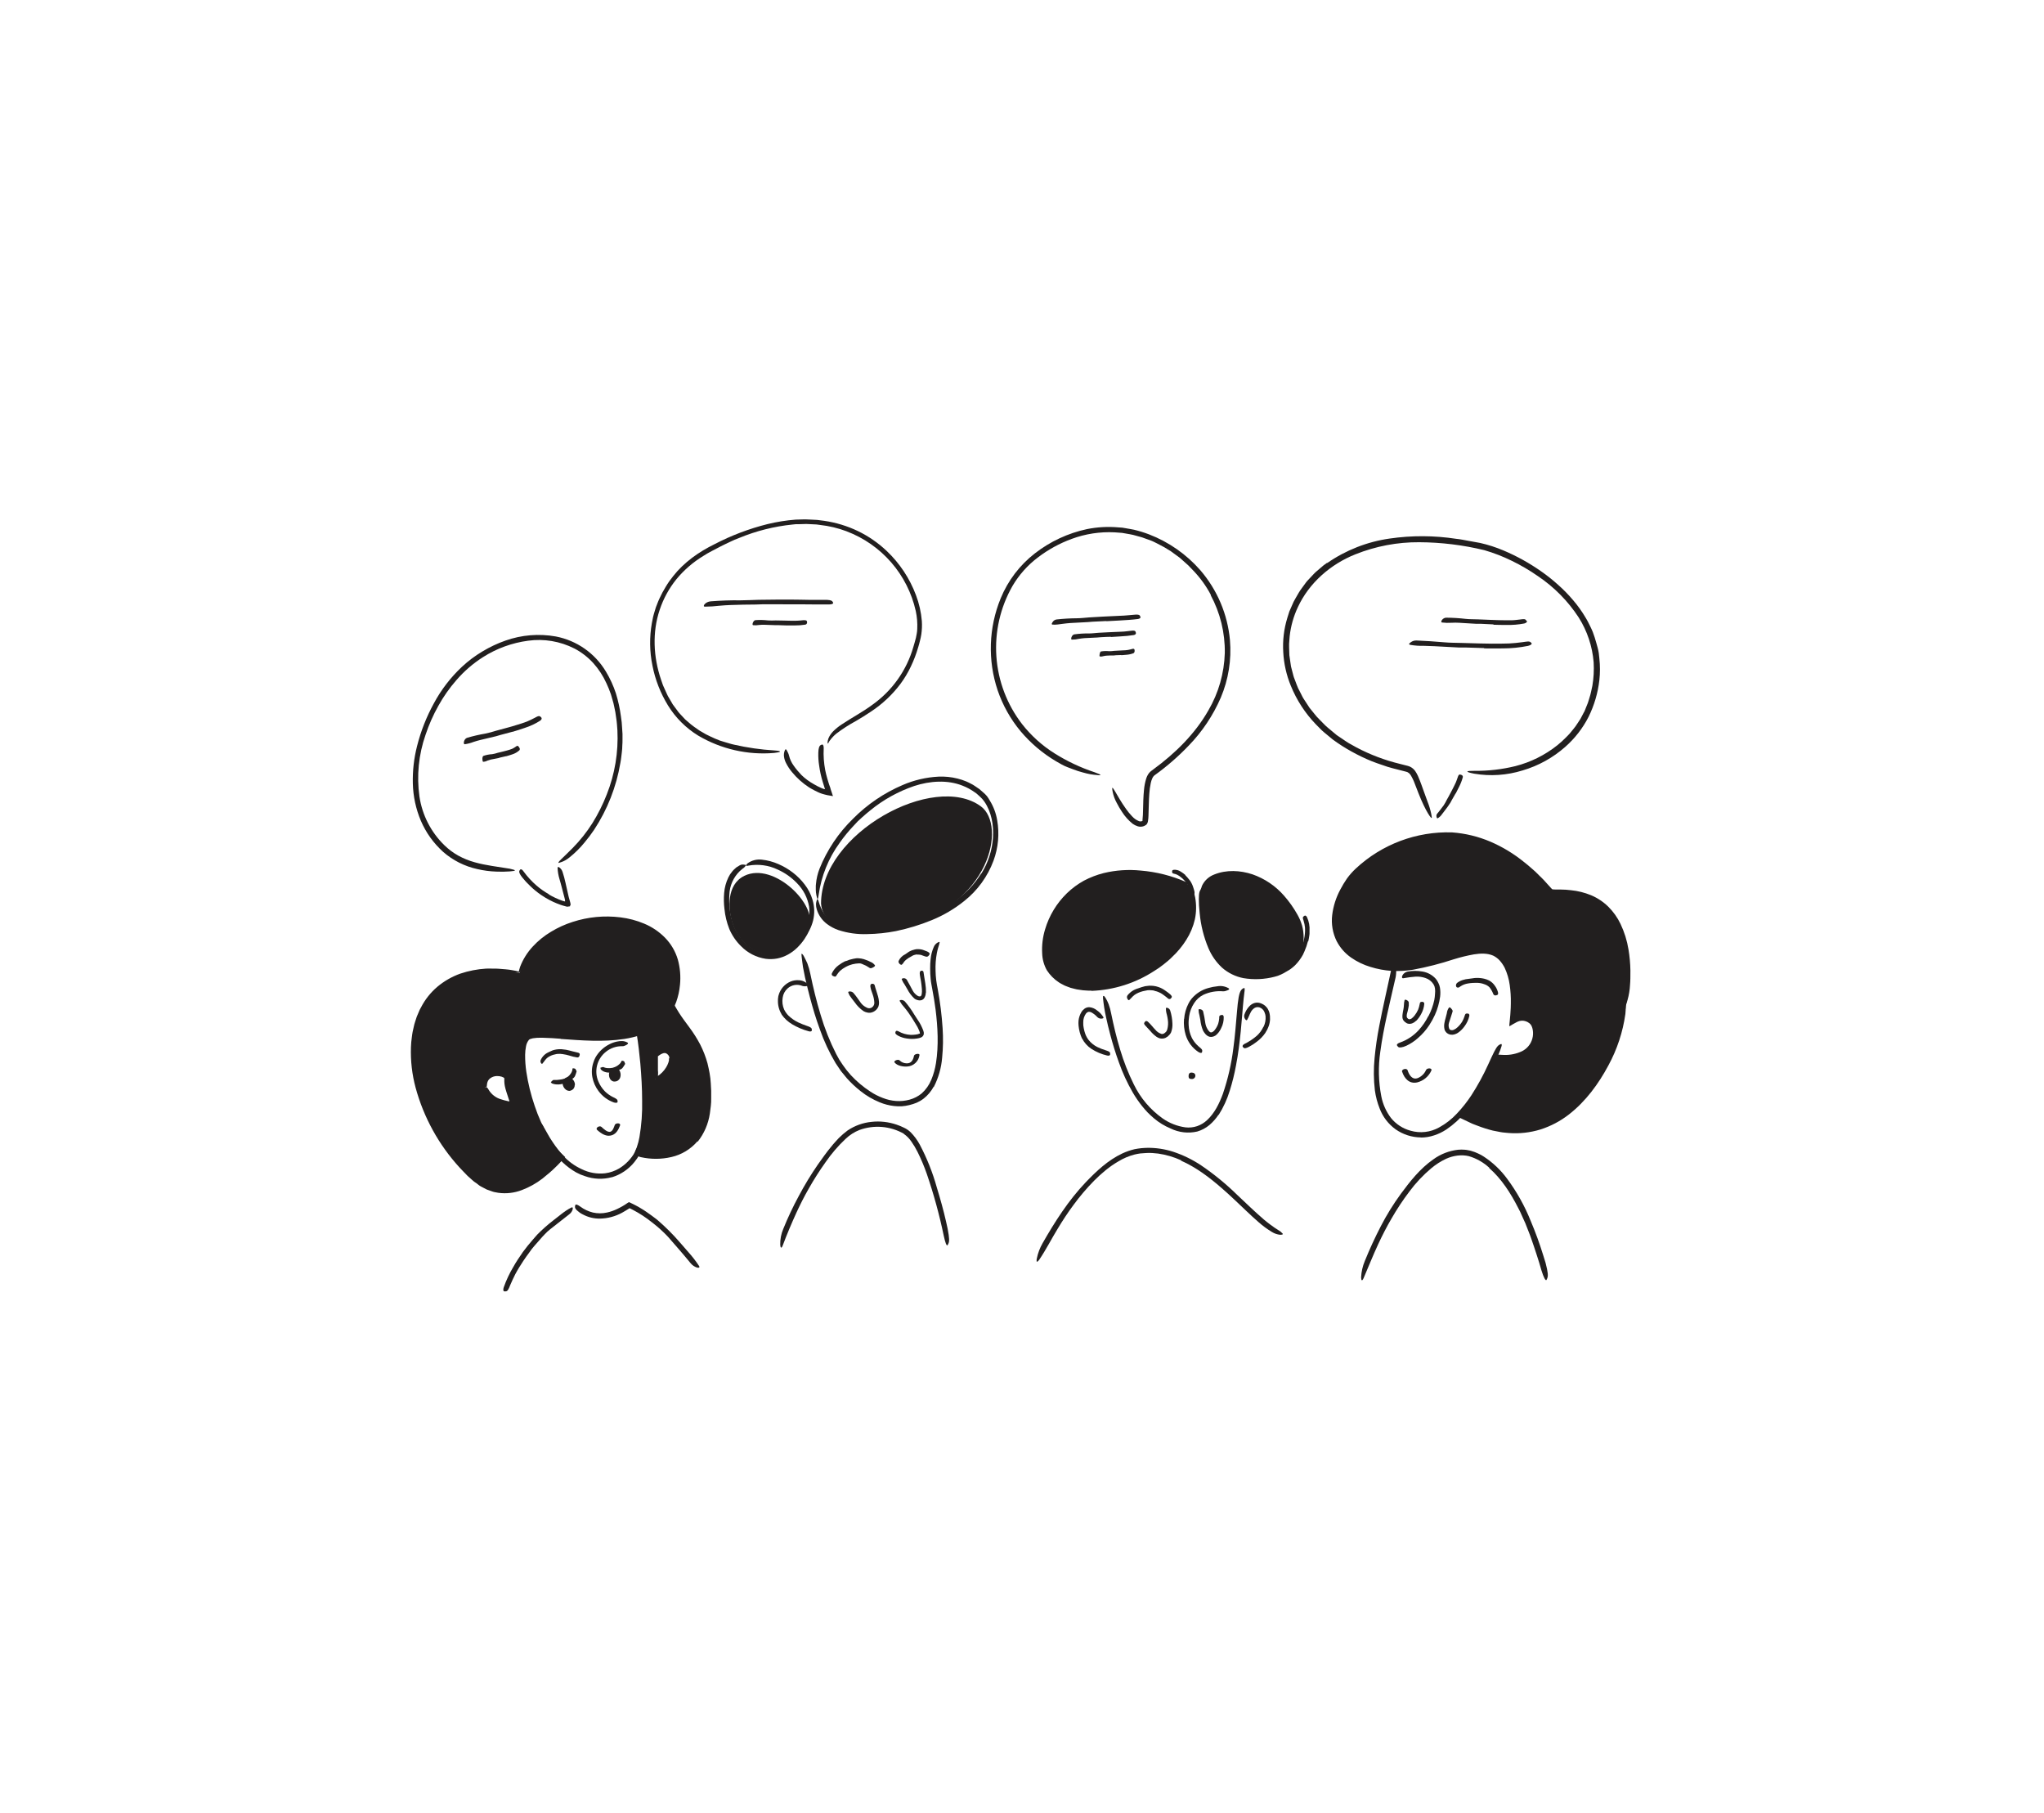 <svg width="406" height="360" viewBox="0 0 406 360" fill="none" xmlns="http://www.w3.org/2000/svg">
<path d="M259.787 186.955C259.619 187.623 259.395 188.275 259.117 188.905C259.017 189.135 258.922 189.37 258.807 189.59C258.381 190.368 257.848 191.082 257.222 191.71C256.938 191.986 256.632 192.238 256.307 192.465C255.894 192.773 255.404 192.961 254.892 193.01C254.737 193.01 254.742 192.9 254.832 192.74C254.944 192.541 255.1 192.371 255.287 192.24C255.654 191.997 256.001 191.726 256.327 191.43C256.502 191.286 256.669 191.133 256.827 190.97C256.982 190.805 257.157 190.65 257.302 190.47C257.498 190.258 257.667 190.021 257.802 189.765L258.012 189.38L258.192 188.98C258.466 188.4 258.692 187.798 258.867 187.18C258.971 186.797 259.053 186.408 259.112 186.015C259.212 185.421 259.246 184.817 259.212 184.215C259.194 183.986 259.16 183.759 259.112 183.535C259.052 183.31 258.987 183.09 258.937 182.87C258.937 182.775 258.872 182.685 258.847 182.59C258.742 182.235 258.772 182.09 258.977 181.955C259.019 181.919 259.064 181.885 259.112 181.855C259.277 181.765 259.462 181.855 259.612 182.15C260.003 182.999 260.175 183.932 260.112 184.865V185.395C260.112 185.565 260.072 185.74 260.052 185.895C260.008 186.243 259.945 186.589 259.862 186.93L259.787 186.955Z" fill="#221F1F"/>
<path d="M235.427 173.795C235.687 174.054 235.931 174.33 236.157 174.62C236.237 174.725 236.332 174.82 236.407 174.93C236.668 175.326 236.872 175.757 237.012 176.21C237.077 176.41 237.147 176.605 237.197 176.805C237.247 177.005 237.257 177.065 237.277 177.2C237.279 177.336 237.269 177.471 237.247 177.605C237.247 177.685 237.092 177.67 236.947 177.605C236.802 177.54 236.647 177.445 236.612 177.325C236.452 176.905 236.307 176.515 236.147 176.065C236.035 175.799 235.876 175.555 235.677 175.345C235.479 175.087 235.264 174.843 235.032 174.615C234.887 174.472 234.735 174.337 234.577 174.21C234.342 174.014 234.085 173.846 233.812 173.71C233.606 173.616 233.389 173.545 233.167 173.5C233.116 173.497 233.067 173.483 233.022 173.46C232.857 173.385 232.822 173.31 232.817 173.12V173C232.817 172.865 232.932 172.77 233.112 172.735C233.624 172.684 234.138 172.817 234.562 173.11C234.882 173.303 235.184 173.525 235.462 173.775L235.427 173.795Z" fill="#221F1F"/>
<path d="M163.082 179.455C163.082 165.455 185.507 153.26 194.842 160.14C199.947 163.905 196.717 179.955 179.027 184.03C175.342 184.88 163.602 186.21 163.082 179.455Z" fill="#221F1F"/>
<path d="M147.852 173.93C153.777 171.04 162.462 179.895 160.632 183.905C156.447 193.075 147.432 190.085 145.382 183C144.697 180.625 144.207 175.71 147.852 173.93Z" fill="#221F1F"/>
<path d="M103.167 193.26C78.092 188.73 75.967 216.12 93.112 233.1C99.972 239.89 106.487 235.2 111.477 229.81C105.342 224.45 101.442 207.2 105.077 205.74C108.077 204.54 118.877 207.35 126.507 205.045C129.717 204.08 132.362 202.205 133.622 198.75C134.043 197.575 134.298 196.346 134.377 195.1C135.592 178.805 108.192 178.89 103.167 193.26ZM96.377 215.91C95.922 213.205 99.522 212.72 100.732 213.91C100.307 215.745 102.467 219.67 102.142 219.62C100.167 219.295 96.882 218.9 96.377 215.91Z" fill="#221F1F"/>
<path d="M111.382 206.285C110.217 206.2 109.052 206.105 107.912 206.09C107.63 206.075 107.348 206.075 107.067 206.09C106.792 206.087 106.518 206.106 106.247 206.145L105.847 206.19L105.502 206.285L105.332 206.33C105.295 206.346 105.259 206.366 105.227 206.39C105.152 206.39 105.097 206.485 105.027 206.545C104.74 206.919 104.551 207.359 104.477 207.825C104.371 208.362 104.314 208.908 104.307 209.455C104.298 210.595 104.378 211.733 104.547 212.86C104.894 215.143 105.444 217.39 106.192 219.575C106.916 221.765 107.869 223.871 109.037 225.86C109.458 226.577 109.931 227.262 110.452 227.91C110.702 228.235 110.982 228.535 111.262 228.835C111.262 228.86 111.352 228.925 111.422 228.99L111.617 229.175L112.012 229.545L112.207 229.735L112.257 229.78C112.257 229.78 112.232 229.815 112.222 229.83L112.122 229.935L111.737 230.34L111.132 231C110.987 231.16 110.832 231.31 110.677 231.465C110.362 231.765 110.062 232.08 109.737 232.37C109.412 232.66 109.097 232.955 108.737 233.235C108.377 233.515 108.062 233.79 107.737 234.06C106.499 235.013 105.128 235.777 103.667 236.33C102.173 236.907 100.558 237.095 98.972 236.875L98.382 236.765C98.184 236.737 97.989 236.689 97.802 236.62C97.427 236.485 97.047 236.365 96.677 236.22L95.622 235.67C95.446 235.582 95.279 235.478 95.122 235.36L94.667 235L94.167 234.66C94.012 234.543 93.865 234.416 93.727 234.28L92.862 233.505C92.317 232.96 91.807 232.4 91.277 231.85C87.147 227.337 84.156 221.903 82.552 216C81.844 213.374 81.533 210.658 81.627 207.94C81.651 207.259 81.713 206.579 81.812 205.905C81.862 205.57 81.892 205.23 81.962 204.905L82.187 203.905C82.253 203.566 82.343 203.232 82.457 202.905L82.772 201.93L83.167 201L83.367 200.53L83.612 200.08C84.415 198.51 85.519 197.113 86.862 195.97C88.214 194.836 89.756 193.951 91.417 193.355C93.077 192.797 94.803 192.461 96.552 192.355C96.987 192.33 97.422 192.355 97.857 192.355C98.29 192.344 98.724 192.356 99.157 192.39C100.017 192.47 100.887 192.5 101.732 192.665C103.862 193.015 103.502 193.24 101.697 193.245C99.892 193.25 96.587 193.175 92.942 194.115C89.702 194.923 86.893 196.937 85.087 199.745C84.221 201.166 83.589 202.718 83.217 204.34C83.022 205.164 82.879 205.999 82.787 206.84C82.713 207.681 82.681 208.526 82.692 209.37C82.686 209.794 82.703 210.218 82.742 210.64C82.782 211.065 82.802 211.49 82.852 211.91C82.972 212.75 83.072 213.6 83.272 214.41C83.472 215.22 83.672 216.07 83.887 216.91C84.007 217.32 84.157 217.72 84.287 218.13C84.417 218.54 84.552 218.945 84.722 219.34C85.968 222.555 87.65 225.584 89.722 228.34C90.956 230.023 92.335 231.596 93.842 233.04C95.282 234.512 97.142 235.504 99.167 235.88C99.415 235.929 99.668 235.951 99.922 235.945C100.172 235.945 100.422 235.97 100.682 235.945C101.188 235.907 101.689 235.827 102.182 235.705C103.185 235.453 104.15 235.068 105.052 234.56C106.86 233.469 108.52 232.15 109.992 230.635C110.202 230.435 110.397 230.215 110.602 230.01L110.712 229.895C110.712 229.855 110.827 229.825 110.747 229.785L110.622 229.66L110.552 229.59L110.397 229.425C110.187 229.195 109.977 228.975 109.787 228.735C109.036 227.794 108.366 226.79 107.787 225.735C106.633 223.635 105.692 221.426 104.977 219.14C104.237 216.862 103.718 214.518 103.427 212.14C103.274 210.938 103.244 209.723 103.337 208.515C103.388 207.885 103.53 207.265 103.757 206.675C103.88 206.352 104.065 206.057 104.302 205.805L104.502 205.61C104.578 205.554 104.658 205.504 104.742 205.46C104.896 205.368 105.065 205.304 105.242 205.27C105.987 205.084 106.754 204.998 107.522 205.015L108.627 205.04L109.722 205.1L114.077 205.415C116.953 205.668 119.846 205.668 122.722 205.415C123.002 205.38 123.282 205.355 123.562 205.315L124.397 205.17C124.951 205.079 125.501 204.957 126.042 204.805C127.126 204.53 128.17 204.115 129.147 203.57C131.102 202.489 132.596 200.733 133.352 198.63V198.74V198.685V198.63C134.039 196.675 134.268 194.588 134.022 192.53C133.791 190.492 132.915 188.58 131.522 187.075C130.385 185.878 129.003 184.94 127.472 184.325C125.945 183.701 124.334 183.309 122.692 183.16C119.389 182.856 116.06 183.314 112.962 184.5C111.628 185.028 110.356 185.698 109.167 186.5C107.591 187.561 106.215 188.891 105.102 190.43C104.717 190.93 104.472 191.34 104.232 191.68C104.122 191.85 104.002 191.995 103.907 192.135C103.812 192.275 103.727 192.41 103.637 192.535C103.477 192.755 103.282 193.06 103.137 193.185C102.932 193.395 102.997 192.965 103.317 191.98C103.887 190.499 104.736 189.142 105.817 187.98C106.877 186.83 108.098 185.84 109.442 185.04C110.789 184.22 112.229 183.564 113.732 183.085C116.793 182.088 120.037 181.777 123.232 182.175C124.857 182.371 126.447 182.792 127.957 183.425C129.505 184.069 130.909 185.016 132.087 186.21C133.282 187.43 134.16 188.926 134.642 190.565C135.091 192.191 135.235 193.886 135.067 195.565C134.961 196.739 134.705 197.895 134.307 199.005L134.352 198.75V198.885L134.307 199.005C133.921 200.057 133.372 201.042 132.682 201.925C131.975 202.804 131.131 203.562 130.182 204.17C129.244 204.76 128.236 205.232 127.182 205.575C126.149 205.904 125.093 206.153 124.022 206.32C119.762 206.975 115.522 206.615 111.362 206.32L111.382 206.285Z" fill="#221F1F"/>
<path d="M101.167 218.755C101.172 218.734 101.172 218.711 101.167 218.69V218.645V218.6L101.042 218.245C100.877 217.77 100.717 217.285 100.572 216.79C100.455 216.429 100.356 216.061 100.277 215.69C100.218 215.393 100.183 215.092 100.172 214.79C100.159 214.635 100.159 214.48 100.172 214.325C100.167 214.282 100.167 214.238 100.172 214.195C100.172 214.195 100.172 214.15 100.172 214.125C100.142 214.071 100.099 214.026 100.047 213.995C99.921 213.924 99.789 213.865 99.652 213.82C99.347 213.726 99.03 213.682 98.712 213.69C98.216 213.693 97.735 213.858 97.342 214.16C97.113 214.338 96.94 214.577 96.842 214.85C96.793 214.982 96.759 215.12 96.742 215.26C96.712 215.408 96.695 215.559 96.692 215.71C96.692 215.9 96.402 215.95 96.117 215.775C95.948 215.671 95.814 215.52 95.732 215.34C95.629 215.101 95.617 214.833 95.697 214.585C95.77 214.339 95.881 214.106 96.027 213.895C96.166 213.69 96.335 213.506 96.527 213.35C96.894 213.052 97.325 212.843 97.787 212.74C98.662 212.519 99.588 212.629 100.387 213.05L100.592 213.175C100.671 213.219 100.745 213.273 100.812 213.335C100.947 213.455 101.097 213.565 101.217 213.685C101.106 214.077 101.079 214.487 101.137 214.89C101.182 215.213 101.245 215.534 101.327 215.85C101.437 216.315 101.577 216.785 101.732 217.25L101.977 217.95L102.317 218.87C102.437 219.14 102.476 219.439 102.427 219.73C102.427 219.78 102.387 219.87 102.317 219.86L102.147 219.9C102.088 219.916 102.028 219.926 101.967 219.93H101.727L101.127 219.82C100.752 219.755 100.572 219.71 100.327 219.66C100.082 219.61 99.862 219.545 99.632 219.47C99.166 219.34 98.711 219.173 98.272 218.97C97.569 218.637 96.962 218.131 96.507 217.5C96.401 217.357 96.306 217.206 96.222 217.05C95.942 216.44 96.017 216.195 96.252 216.02C96.306 215.976 96.365 215.938 96.427 215.905C96.632 215.815 96.857 216.01 97.017 216.34C97.296 216.831 97.671 217.261 98.119 217.604C98.567 217.948 99.08 218.198 99.627 218.34C99.947 218.45 100.282 218.535 100.627 218.615L101.072 218.715H101.112C101.112 218.715 101.152 218.74 101.152 218.715L101.167 218.755Z" fill="#221F1F"/>
<path d="M133.457 199.165C133.457 199.47 132.087 203.885 126.797 204.865C126.882 205.1 129.687 223.445 126.582 228.95C127.512 229.625 139.832 231.95 140.502 218.86C141.112 206.86 134.887 204.175 133.457 199.165ZM130.167 214.35C130.302 212.761 130.302 211.164 130.167 209.575C131.042 208.695 132.257 207.96 133.302 209.245C134.537 210.77 132.202 214.35 130.167 214.35Z" fill="#221F1F"/>
<path d="M138.537 226.65C137.189 228.221 135.371 229.317 133.352 229.775C131.379 230.232 129.33 230.244 127.352 229.81C127.287 229.81 127.097 229.74 126.962 229.7C126.819 229.664 126.68 229.614 126.547 229.55C126.419 229.495 126.296 229.431 126.177 229.36L125.992 229.255L125.947 229.23V229.205L125.987 229.11L126.282 228.32C126.319 228.248 126.352 228.175 126.382 228.1L126.432 227.97L126.517 227.74C126.734 227.107 126.901 226.459 127.017 225.8C127.425 223.403 127.603 220.971 127.547 218.54C127.547 216.09 127.397 213.63 127.187 211.18C127.097 210.205 126.997 209.225 126.877 208.245L126.687 206.785L126.447 205.195C126.502 205.025 126.537 204.885 126.567 204.765C126.597 204.645 126.707 204.615 126.777 204.54L126.872 204.45L127.532 204.29C127.692 204.25 127.842 204.185 128.002 204.135L128.462 203.965L128.912 203.755C129.501 203.473 130.053 203.121 130.557 202.705C131.563 201.866 132.368 200.812 132.912 199.62C132.968 199.486 133.037 199.357 133.117 199.235C133.167 199.175 133.202 199.17 133.312 199.17L133.352 199.2C133.384 199.237 133.407 199.282 133.417 199.33C133.458 199.493 133.475 199.662 133.467 199.83C133.334 201.181 132.694 202.432 131.677 203.33C131.059 203.887 130.369 204.36 129.627 204.735C129.259 204.92 128.878 205.079 128.487 205.21C128.292 205.275 128.097 205.345 127.897 205.405L127.637 205.465L127.802 206.665L127.977 208.135C128.087 209.115 128.182 210.098 128.262 211.085C128.427 213.05 128.532 215.03 128.557 217.02C128.557 218.75 128.557 220.52 128.487 222.3C128.425 224.091 128.15 225.869 127.667 227.595C127.597 227.835 127.507 228.095 127.412 228.315L127.352 228.46L127.327 228.51L127.272 228.625C127.259 228.642 127.249 228.66 127.242 228.68L127.297 228.71L127.417 228.75L127.552 228.79L127.882 228.865C128.797 229.041 129.73 229.115 130.662 229.085C132.529 229.067 134.357 228.539 135.947 227.56C136.9 226.935 137.714 226.12 138.337 225.165C138.955 224.193 139.412 223.128 139.692 222.01C139.904 221.155 140.046 220.283 140.117 219.405C140.161 218.961 140.183 218.516 140.182 218.07L140.212 216.735C140.182 214.971 139.957 213.215 139.542 211.5C139.179 210.193 138.676 208.929 138.042 207.73C137.38 206.549 136.642 205.414 135.832 204.33C135.477 203.83 135.122 203.365 134.772 202.855C134.492 202.455 134.235 202.039 134.002 201.61C133.832 201.319 133.692 201.013 133.582 200.695C133.422 200.343 133.37 199.952 133.432 199.57C133.446 199.446 133.473 199.324 133.512 199.205C133.582 199.075 133.737 199.205 133.947 199.555C134.052 199.73 134.152 199.955 134.322 200.215C134.492 200.475 134.642 200.785 134.867 201.12C135.497 202.12 136.257 203.095 137.002 204.12C137.775 205.166 138.469 206.269 139.077 207.42C139.685 208.611 140.171 209.861 140.527 211.15C140.682 211.805 140.832 212.46 140.947 213.12C141.062 213.78 141.152 214.45 141.182 215.12L141.262 216.62C141.262 217.12 141.262 217.62 141.262 218.12C141.262 218.62 141.262 219.12 141.192 219.62C141.122 220.12 141.077 220.62 141.002 221.12C140.702 223.17 139.868 225.105 138.582 226.73L138.537 226.65Z" fill="#221F1F"/>
<path d="M132.962 210.165C132.961 210.044 132.941 209.924 132.902 209.81C132.872 209.763 132.847 209.712 132.827 209.66C132.827 209.61 132.737 209.55 132.697 209.49C132.544 209.292 132.323 209.158 132.077 209.115C131.883 209.112 131.691 209.155 131.517 209.24C131.341 209.317 131.174 209.41 131.017 209.52L130.782 209.69C130.745 209.708 130.711 209.732 130.682 209.76V211.175C130.682 211.625 130.682 212.08 130.682 212.525C130.75 213.113 130.716 213.708 130.582 214.285C130.512 214.49 130.252 214.375 130.007 214.2C129.87 214.122 129.753 214.013 129.666 213.882C129.579 213.751 129.525 213.601 129.507 213.445C129.507 212.33 129.562 211.16 129.647 210.03C129.654 209.93 129.654 209.83 129.647 209.73C129.647 209.615 129.647 209.495 129.617 209.38C129.792 209.22 129.987 209.035 130.117 208.905C130.247 208.775 130.367 208.705 130.497 208.61C130.774 208.405 131.086 208.251 131.417 208.155C131.666 208.081 131.929 208.06 132.187 208.094C132.446 208.127 132.694 208.215 132.917 208.35C133.33 208.611 133.654 208.991 133.847 209.44C134.029 209.983 134.029 210.572 133.847 211.115C133.614 211.865 133.233 212.56 132.727 213.16C132.364 213.652 131.925 214.082 131.427 214.435C131.307 214.505 131.187 214.585 131.057 214.65C130.557 214.85 130.312 214.755 130.197 214.49C130.169 214.428 130.146 214.365 130.127 214.3C130.092 214.08 130.252 213.9 130.477 213.8C131.23 213.345 131.861 212.713 132.317 211.96C132.494 211.677 132.638 211.375 132.747 211.06C132.802 210.912 132.845 210.76 132.877 210.605C132.891 210.467 132.891 210.328 132.877 210.19L132.962 210.165Z" fill="#221F1F"/>
<path d="M124.827 238.81L124.942 238.735C124.982 238.735 125.027 238.765 125.067 238.78L125.317 238.905L125.742 239.11L126.282 239.385C126.647 239.555 126.982 239.78 127.327 239.98C128.027 240.38 128.667 240.86 129.327 241.32C129.782 241.68 130.272 241.995 130.707 242.38C132.242 243.708 133.679 245.145 135.007 246.68C135.607 247.345 136.192 248.03 136.772 248.705C137.534 249.553 138.231 250.457 138.857 251.41C139.037 251.69 138.857 251.82 138.467 251.73C137.953 251.57 137.498 251.26 137.162 250.84C136.432 249.95 135.697 249.07 134.947 248.21C134.197 247.35 133.447 246.465 132.682 245.61C131.718 244.584 130.671 243.639 129.552 242.785C128.353 241.815 127.06 240.967 125.692 240.255L125.147 239.98L125.067 239.94C125.067 239.94 125.022 239.94 124.997 239.97L124.807 240.09C124.402 240.37 123.967 240.59 123.532 240.85C122.19 241.578 120.693 241.973 119.167 242C117.976 242.02 116.8 241.732 115.752 241.165L115.407 240.98L115.082 240.76C114.297 240.175 114.157 239.86 114.222 239.53C114.23 239.453 114.247 239.378 114.272 239.305C114.382 239.09 114.772 239.255 115.272 239.62C116.02 240.173 116.869 240.572 117.772 240.795C118.691 241 119.643 241 120.562 240.795C121.271 240.639 121.959 240.399 122.612 240.08C122.952 239.935 123.267 239.735 123.612 239.555C123.777 239.47 123.932 239.355 124.112 239.255L124.862 238.755L124.827 238.81Z" fill="#221F1F"/>
<path d="M103.777 248.745C104.447 247.835 105.152 246.95 105.897 246.11C106.162 245.79 106.432 245.48 106.712 245.18C107.726 244.15 108.811 243.191 109.957 242.31C110.457 241.92 110.957 241.51 111.457 241.135C111.782 240.89 112.102 240.635 112.457 240.405C112.795 240.178 113.147 239.973 113.512 239.79C113.742 239.68 113.817 239.865 113.752 240.15C113.653 240.53 113.429 240.866 113.117 241.105C111.832 242.105 110.567 243.105 109.297 244.105C108.91 244.409 108.547 244.744 108.212 245.105C107.857 245.46 107.527 245.84 107.212 246.205C106.897 246.57 106.487 247.035 106.122 247.445C105.757 247.855 105.422 248.3 105.122 248.745C104.712 249.29 104.322 249.845 103.942 250.41C103.377 251.27 102.822 252.15 102.342 253.06C101.967 253.765 101.667 254.49 101.342 255.215L101.137 255.715C100.867 256.305 100.712 256.455 100.392 256.455C100.32 256.46 100.248 256.46 100.177 256.455C99.952 256.415 99.907 256.095 100.062 255.635C100.559 254.231 101.194 252.879 101.957 251.6C102.517 250.6 103.147 249.665 103.797 248.735L103.777 248.745Z" fill="#221F1F"/>
<path d="M121.517 233.78C119.767 234.254 117.915 234.182 116.207 233.575L115.297 233.245L114.432 232.82C113.458 232.267 112.556 231.595 111.747 230.82C111.327 230.455 110.967 230.03 110.587 229.635C110.207 229.24 109.867 228.8 109.552 228.35C109.237 227.9 108.967 227.565 108.702 227.155C108.437 226.745 108.167 226.35 107.917 225.935C107.585 225.411 107.292 224.862 107.042 224.295L106.867 223.86L106.722 223.415C106.647 223.11 106.577 222.81 106.482 222.515C106.382 222.14 106.532 222.145 106.802 222.39C106.937 222.51 107.092 222.695 107.302 222.89L107.612 223.23C107.667 223.295 107.717 223.36 107.777 223.42C107.837 223.48 107.862 223.565 107.907 223.64C108.527 224.675 109.047 225.76 109.742 226.75C110.406 227.76 111.148 228.716 111.962 229.61C112.975 230.688 114.187 231.559 115.532 232.175C116.975 232.894 118.595 233.181 120.197 233C121.18 232.872 122.128 232.545 122.982 232.04C124.286 231.25 125.362 230.135 126.107 228.805C126.669 227.778 127.045 226.659 127.217 225.5C127.257 225.245 127.297 225 127.317 224.745C127.347 224.409 127.397 224.075 127.467 223.745C127.508 223.565 127.615 223.406 127.767 223.3C127.83 223.248 127.897 223.202 127.967 223.16C128.187 223.065 128.362 223.475 128.382 224.235C128.353 226.619 127.518 228.922 126.012 230.77C124.853 232.212 123.284 233.269 121.512 233.8L121.517 233.78Z" fill="#221F1F"/>
<path d="M185.442 215.83C184.943 216.743 184.262 217.545 183.442 218.185C183.227 218.335 183.017 218.495 182.787 218.625L182.082 218.985C181.61 219.179 181.123 219.336 180.627 219.455C180.134 219.577 179.633 219.657 179.127 219.695C178.618 219.718 178.108 219.702 177.602 219.645C176.601 219.534 175.621 219.28 174.692 218.89C173.358 218.341 172.108 217.609 170.977 216.715C169.99 215.942 169.072 215.086 168.232 214.155L167.032 212.695L165.987 211.14C164.716 209.01 163.664 206.757 162.847 204.415C162.092 202.36 161.457 200.255 160.902 198.16C160.542 196.815 160.217 195.46 159.902 194.1C159.762 193.42 159.622 192.735 159.497 192.05C159.372 191.365 159.337 190.67 159.232 189.995C159.212 189.851 159.201 189.706 159.197 189.56C159.197 189.47 159.197 189.415 159.247 189.405C159.297 189.395 159.477 189.54 159.662 189.88C159.847 190.22 160.087 190.705 160.357 191.29C160.611 191.966 160.81 192.662 160.952 193.37C161.517 196.12 162.182 198.845 162.997 201.525C163.79 204.21 164.826 206.818 166.092 209.315L166.697 210.42C166.917 210.78 167.162 211.125 167.397 211.475C167.873 212.177 168.398 212.846 168.967 213.475C170.128 214.733 171.442 215.841 172.877 216.775C173.649 217.286 174.475 217.709 175.342 218.035C176.192 218.373 177.089 218.579 178.002 218.645C178.911 218.709 179.824 218.616 180.702 218.37C181.571 218.132 182.38 217.712 183.077 217.14C183.912 216.385 184.566 215.452 184.992 214.41C185.432 213.346 185.742 212.233 185.917 211.095C186.462 207.595 186.267 204.005 185.837 200.505C185.662 199.145 185.437 197.805 185.187 196.465C185.072 195.795 184.917 195.13 184.857 194.415C184.786 193.724 184.752 193.03 184.757 192.335C184.749 191.72 184.78 191.106 184.847 190.495C184.923 189.666 185.131 188.854 185.462 188.09C185.606 187.724 185.864 187.414 186.197 187.205C186.305 187.14 186.421 187.088 186.542 187.05C186.837 187.05 186.382 187.745 186.087 189.285C185.868 190.455 185.782 191.646 185.832 192.835C185.832 193.435 185.897 194.05 185.962 194.65C186.027 195.25 186.162 195.86 186.272 196.48C186.743 199.027 187.063 201.6 187.232 204.185C187.363 206.143 187.331 208.108 187.137 210.06C186.971 212.076 186.411 214.04 185.487 215.84L185.442 215.83Z" fill="#221F1F"/>
<path d="M155.247 201.425C154.739 200.585 154.487 199.616 154.522 198.635C154.518 198.457 154.531 198.28 154.562 198.105C154.576 197.935 154.61 197.767 154.662 197.605C154.831 197.007 155.133 196.454 155.545 195.988C155.957 195.523 156.469 195.156 157.042 194.915C157.552 194.709 158.103 194.621 158.652 194.66C159.002 194.67 159.347 194.749 159.666 194.893C159.986 195.037 160.273 195.244 160.512 195.5C160.657 195.655 160.512 195.77 160.262 195.825C159.973 195.889 159.672 195.88 159.387 195.8C158.897 195.591 158.358 195.527 157.833 195.616C157.309 195.705 156.821 195.942 156.427 196.3C155.897 196.778 155.555 197.428 155.462 198.135C155.33 198.927 155.431 199.739 155.752 200.475C155.971 200.927 156.263 201.339 156.617 201.695C157.188 202.24 157.841 202.692 158.552 203.035C159.112 203.296 159.686 203.526 160.272 203.725L160.662 203.865C161.132 204.07 161.257 204.205 161.252 204.47C161.252 204.535 161.252 204.595 161.252 204.655C161.212 204.845 160.957 204.895 160.602 204.79C159.46 204.478 158.365 204.014 157.347 203.41C156.513 202.917 155.795 202.25 155.242 201.455L155.247 201.425Z" fill="#221F1F"/>
<path d="M194.912 173.5C196.264 171.348 197.063 168.895 197.237 166.36C197.402 163.86 196.927 161.22 195.527 159.195C195.275 158.826 194.978 158.49 194.642 158.195L194.142 157.745C193.975 157.59 193.794 157.451 193.602 157.33C192.86 156.797 192.053 156.36 191.202 156.03C188.202 154.83 184.702 155.075 181.597 156.09C178.431 157.165 175.483 158.797 172.892 160.91C172.302 161.36 171.757 161.865 171.192 162.355C170.627 162.845 170.107 163.355 169.612 163.925C168.59 164.997 167.649 166.144 166.797 167.355C164.57 170.409 163.132 173.966 162.612 177.71C162.472 178.865 162.337 178.71 162.147 177.71C162.086 177.402 162.051 177.089 162.042 176.775C162.042 176.59 162.042 176.395 162.042 176.19C162.034 175.974 162.046 175.758 162.077 175.545C162.164 174.517 162.399 173.507 162.772 172.545C164.267 168.807 166.529 165.425 169.412 162.615C172.24 159.756 175.597 157.473 179.297 155.895C181.56 154.917 183.98 154.353 186.442 154.23C187.7 154.177 188.96 154.305 190.182 154.61C190.795 154.761 191.395 154.96 191.977 155.205C192.272 155.32 192.542 155.485 192.827 155.62C193.112 155.754 193.385 155.913 193.642 156.095L194.502 156.68L195.282 157.355C195.552 157.58 195.803 157.827 196.032 158.095C196.247 158.383 196.442 158.686 196.617 159C197.344 160.183 197.836 161.495 198.067 162.865C198.542 165.567 198.292 168.346 197.342 170.92C196.176 174.067 194.17 176.834 191.542 178.92C189.586 180.494 187.411 181.776 185.087 182.725C182.784 183.67 180.399 184.4 177.962 184.905C176.081 185.272 174.172 185.471 172.257 185.5C170.321 185.573 168.388 185.304 166.547 184.705C165.716 184.421 164.936 184.005 164.237 183.475C163.284 182.751 162.584 181.745 162.237 180.6C162.187 180.415 162.152 180.25 162.122 180.1C162.101 179.961 162.09 179.821 162.087 179.68C162.072 179.469 162.095 179.257 162.157 179.055C162.189 178.898 162.234 178.744 162.292 178.595C162.387 178.44 162.517 178.67 162.662 179.195C162.892 179.965 163.228 180.699 163.662 181.375C164.616 182.646 165.988 183.54 167.537 183.9C169.169 184.319 170.853 184.498 172.537 184.43C174.26 184.389 175.976 184.201 177.667 183.87C179.37 183.523 181.048 183.066 182.692 182.5C185.147 181.654 187.475 180.476 189.612 179C190.659 178.253 191.64 177.417 192.542 176.5C193.424 175.574 194.21 174.561 194.887 173.475L194.912 173.5Z" fill="#221F1F"/>
<path d="M150.532 188.95C151.135 189.205 151.771 189.373 152.422 189.45C153.071 189.51 153.725 189.47 154.362 189.33C155.657 189.018 156.837 188.344 157.762 187.385C158.453 186.668 159.043 185.861 159.517 184.985C159.747 184.605 159.927 184.2 160.127 183.8C160.306 183.408 160.451 183.002 160.562 182.585C160.777 181.753 160.827 180.886 160.707 180.035C160.406 178.289 159.577 176.676 158.332 175.415C157.235 174.263 155.924 173.335 154.472 172.685C152.667 171.821 150.636 171.547 148.667 171.9C148.087 172.06 148.047 171.84 148.507 171.435C149.333 170.846 150.351 170.591 151.357 170.72C152.48 170.844 153.578 171.139 154.612 171.595C155.639 172.038 156.606 172.607 157.492 173.29C158.382 173.974 159.176 174.774 159.852 175.67C160.544 176.567 161.065 177.584 161.387 178.67C161.793 180.008 161.836 181.43 161.512 182.79C161.34 183.46 161.095 184.109 160.782 184.725C160.492 185.338 160.157 185.93 159.782 186.495C159.358 187.118 158.872 187.696 158.332 188.22C157.787 188.752 157.171 189.207 156.502 189.57C155.831 189.941 155.105 190.205 154.352 190.35C153.599 190.486 152.83 190.504 152.072 190.405C150.218 190.123 148.507 189.245 147.197 187.905C146.204 186.934 145.413 185.777 144.867 184.5C144.356 183.219 144.03 181.872 143.897 180.5C143.767 179.453 143.747 178.396 143.837 177.345C143.92 176.27 144.204 175.221 144.672 174.25L145.022 173.62C145.157 173.425 145.312 173.235 145.462 173.04C145.591 172.874 145.737 172.722 145.897 172.585C146.037 172.455 146.162 172.33 146.287 172.235C146.552 172.06 146.787 171.93 146.957 171.83C147.225 171.689 147.535 171.647 147.832 171.71C147.928 171.718 148.024 171.735 148.117 171.76C148.222 171.805 148.117 171.94 147.922 172.17C147.794 172.307 147.647 172.427 147.487 172.525C147.302 172.702 147.109 172.869 146.907 173.025C145.672 174.242 144.946 175.883 144.877 177.615C144.747 179.446 144.947 181.285 145.467 183.045C146.232 185.6 148.072 187.92 150.542 188.91L150.532 188.95Z" fill="#221F1F"/>
<path d="M179.517 225.14C178.193 224.387 176.721 223.931 175.204 223.802C173.686 223.673 172.159 223.876 170.727 224.395C169.693 224.803 168.748 225.41 167.947 226.18C166.465 227.575 165.136 229.124 163.982 230.8C162.787 232.475 161.681 234.21 160.667 236C159.752 237.585 158.927 239.235 158.167 240.88C157.202 243.005 156.282 245.17 155.477 247.33C155.232 248 155.012 247.855 154.977 247.185C154.952 246.111 155.156 245.044 155.577 244.055C156.483 241.814 157.514 239.625 158.667 237.5C159.803 235.355 161.063 233.278 162.442 231.28C163.292 230.09 164.137 228.865 165.107 227.71C165.562 227.115 166.107 226.57 166.607 226.005C167.152 225.466 167.734 224.965 168.347 224.505C169.765 223.547 171.399 222.957 173.102 222.79C173.942 222.693 174.791 222.693 175.632 222.79C176.469 222.883 177.294 223.067 178.092 223.34C178.337 223.415 178.592 223.515 178.817 223.61C179.042 223.705 179.292 223.815 179.522 223.93L179.872 224.105L180.227 224.32C180.447 224.472 180.655 224.639 180.852 224.82C181.585 225.56 182.208 226.402 182.702 227.32C184.129 230.025 185.262 232.874 186.082 235.82C186.767 238.065 187.392 240.28 187.907 242.545C188.022 243.045 188.137 243.545 188.237 244.045C188.592 245.925 188.592 246.545 188.367 246.99C188.326 247.094 188.274 247.193 188.212 247.285C188.012 247.49 187.747 246.75 187.457 245.4C186.591 241.242 185.468 237.143 184.092 233.125C183.568 231.62 182.949 230.15 182.237 228.725C181.89 228.029 181.49 227.36 181.042 226.725C180.643 226.124 180.134 225.603 179.542 225.19L179.517 225.14Z" fill="#221F1F"/>
<path d="M242.032 221.38C241.531 222.134 240.929 222.816 240.242 223.405C239.528 224.005 238.697 224.45 237.802 224.71C236.015 225.122 234.141 224.905 232.497 224.095C231.309 223.601 230.204 222.926 229.222 222.095C229.001 221.92 228.791 221.733 228.592 221.535C228.392 221.345 228.182 221.155 227.987 220.955C227.617 220.54 227.222 220.14 226.887 219.7C226.195 218.836 225.567 217.924 225.007 216.97C223.909 215.072 222.988 213.077 222.257 211.01C221.597 209.19 221.022 207.33 220.532 205.475C220.217 204.285 219.917 203.085 219.667 201.88C219.404 200.681 219.212 199.467 219.092 198.245C219.081 198.112 219.081 197.978 219.092 197.845C219.092 197.815 219.127 197.845 219.147 197.81H219.172L219.232 197.745C219.262 197.715 219.267 197.7 219.262 197.715L219.232 197.745L219.207 197.775H219.242C219.279 197.78 219.313 197.8 219.337 197.83C219.433 197.932 219.517 198.044 219.587 198.165C219.831 198.562 220.039 198.98 220.207 199.415C220.427 200.011 220.594 200.625 220.707 201.25C221.207 203.68 221.772 206.085 222.497 208.45C223.202 210.82 224.108 213.125 225.207 215.34C226.519 218.05 228.498 220.382 230.957 222.12C232.297 223.052 233.839 223.655 235.457 223.88C236.24 223.972 237.034 223.89 237.782 223.64C238.527 223.382 239.209 222.968 239.782 222.425C241.242 221.07 242.177 219.175 242.887 217.26C243.904 214.292 244.608 211.225 244.987 208.11C245.322 205.7 245.487 203.32 245.702 200.915C245.747 200.385 245.787 199.865 245.852 199.33C246.082 197.33 246.352 196.665 246.807 196.355C246.897 196.28 247.006 196.23 247.122 196.21C247.192 196.21 247.217 196.265 247.222 196.335C247.232 196.446 247.232 196.559 247.222 196.67C247.177 197.025 247.117 197.555 247.037 198.23C246.812 200.34 246.682 202.56 246.452 204.8C246.222 207.04 245.952 209.3 245.507 211.59C245.197 213.289 244.781 214.968 244.262 216.615C243.746 218.306 243.006 219.92 242.062 221.415L242.032 221.38Z" fill="#221F1F"/>
<path d="M214.912 206.23C214.542 205.418 214.312 204.549 214.232 203.66C214.199 203.327 214.199 202.992 214.232 202.66C214.303 202.07 214.495 201.502 214.797 200.99C214.962 200.717 215.182 200.48 215.442 200.295C215.724 200.099 216.064 200.002 216.407 200.02C216.947 200.074 217.459 200.288 217.877 200.635C218.399 200.992 218.839 201.458 219.167 202C219.262 202.17 219.062 202.28 218.792 202.29C218.641 202.3 218.49 202.278 218.348 202.226C218.206 202.175 218.076 202.094 217.967 201.99C217.622 201.605 217.213 201.283 216.757 201.04C216.603 200.96 216.43 200.924 216.257 200.935C216.064 200.969 215.888 201.066 215.757 201.21C215.355 201.736 215.146 202.384 215.167 203.045C215.147 203.426 215.179 203.808 215.262 204.18C215.332 204.566 215.434 204.946 215.567 205.315C215.73 205.764 215.963 206.184 216.257 206.56C216.721 207.129 217.3 207.594 217.957 207.925C218.48 208.178 219.021 208.39 219.577 208.56C219.697 208.605 219.822 208.635 219.942 208.685C220.392 208.855 220.512 208.975 220.507 209.245C220.512 209.305 220.512 209.365 220.507 209.425C220.472 209.625 220.232 209.695 219.882 209.61C218.775 209.348 217.721 208.898 216.767 208.28C215.989 207.762 215.357 207.053 214.932 206.22L214.912 206.23Z" fill="#221F1F"/>
<path d="M250.977 203.92C251.295 203.272 251.435 202.55 251.382 201.83L251.317 201.455C251.272 201.335 251.232 201.22 251.197 201.1C251.074 200.708 250.806 200.379 250.447 200.18C250.272 200.072 250.072 200.01 249.866 200.001C249.661 199.991 249.456 200.034 249.272 200.125C248.917 200.327 248.63 200.63 248.447 200.995C248.177 201.495 248.022 202.02 247.722 202.525C247.622 202.675 247.477 202.615 247.337 202.405C247.238 202.279 247.171 202.131 247.141 201.973C247.112 201.816 247.121 201.653 247.167 201.5C247.272 201.187 247.41 200.885 247.577 200.6C247.754 200.294 247.971 200.014 248.222 199.765C248.498 199.485 248.843 199.282 249.222 199.175C249.613 199.068 250.028 199.089 250.407 199.235C250.614 199.31 250.814 199.405 251.002 199.52C251.201 199.643 251.38 199.796 251.532 199.975C251.602 200.06 251.687 200.145 251.747 200.235L251.907 200.525C252.009 200.713 252.088 200.913 252.142 201.12C252.355 201.992 252.31 202.908 252.012 203.755C251.907 204 251.822 204.255 251.697 204.49C251.577 204.726 251.444 204.955 251.297 205.175C250.838 205.827 250.278 206.401 249.637 206.875C249.382 207.045 249.137 207.225 248.897 207.405L248.117 207.865C248.002 207.933 247.881 207.992 247.757 208.04C247.297 208.22 247.122 208.215 246.952 208.01C246.911 207.967 246.874 207.92 246.842 207.87C246.742 207.7 246.877 207.485 247.172 207.32C248.075 206.882 248.916 206.325 249.672 205.665C250.207 205.171 250.641 204.576 250.947 203.915L250.977 203.92Z" fill="#221F1F"/>
<path d="M236.167 175.735C211.517 165.845 204.827 186.825 208.452 192.415C214.947 202.43 242.202 190.24 236.167 175.735Z" fill="#221F1F"/>
<path d="M216.787 196.73C216.237 196.76 215.682 196.685 215.127 196.66C214.847 196.63 214.572 196.58 214.297 196.54C214.018 196.509 213.742 196.456 213.472 196.38L212.652 196.17L211.857 195.875C211.727 195.82 211.592 195.78 211.462 195.715L211.082 195.515C210.825 195.391 210.576 195.251 210.337 195.095C209.37 194.462 208.547 193.632 207.922 192.66C207.36 191.642 207.046 190.507 207.007 189.345C206.917 187.725 207.113 186.102 207.587 184.55C208.394 181.83 209.887 179.363 211.922 177.385C212.936 176.408 214.074 175.567 215.307 174.885C216.547 174.233 217.859 173.729 219.217 173.385C221.624 172.803 224.113 172.634 226.577 172.885C229.714 173.141 232.787 173.92 235.667 175.19C236.542 175.62 236.357 175.69 235.502 175.69C234.932 175.649 234.366 175.569 233.807 175.45C233.02 175.343 232.243 175.176 231.482 174.95C228.517 174.104 225.43 173.766 222.352 173.95C219.282 174.163 216.336 175.24 213.852 177.055C212.366 178.202 211.113 179.622 210.162 181.24C209.681 182.06 209.274 182.922 208.947 183.815C208.614 184.701 208.368 185.617 208.212 186.55C208.023 187.564 207.971 188.598 208.057 189.625C208.109 190.623 208.432 191.587 208.992 192.415L209.447 193.02L209.987 193.52C210.165 193.698 210.363 193.856 210.577 193.99C210.772 194.15 210.983 194.291 211.207 194.41L211.882 194.765C212.117 194.87 212.382 194.95 212.597 195.045C212.722 195.09 212.837 195.14 212.962 195.175L213.337 195.27C213.587 195.33 213.837 195.405 214.087 195.455C216.648 195.851 219.264 195.681 221.752 194.955C225.575 193.94 229.096 192.018 232.017 189.35C234.232 187.29 235.897 184.655 236.392 181.77C236.449 181.456 236.489 181.139 236.512 180.82C236.512 180.505 236.512 180.185 236.537 179.865C236.562 179.545 236.492 179.295 236.482 179.045C236.471 178.816 236.447 178.587 236.412 178.36C236.337 177.95 236.282 177.62 236.247 177.36C236.147 176.975 236.117 176.576 236.157 176.18C236.166 176.042 236.186 175.905 236.217 175.77C236.282 175.615 236.437 175.77 236.667 176.175C236.782 176.385 236.917 176.675 237.062 176.995C237.207 177.315 237.282 177.755 237.397 178.225C237.658 179.66 237.64 181.132 237.342 182.56C237.008 184.005 236.432 185.383 235.637 186.635C234.846 187.898 233.893 189.051 232.802 190.065C232.302 190.59 231.692 191.065 231.122 191.525C230.552 191.985 229.932 192.415 229.297 192.8C225.569 195.236 221.247 196.611 216.797 196.775L216.787 196.73Z" fill="#221F1F"/>
<path d="M238.537 176.5C241.472 172 252.037 172.03 257.507 182.165C259.867 186.54 258.057 192.545 252.817 193.72C237.957 197 238.537 180.29 238.537 176.5Z" fill="#221F1F"/>
<path d="M250.922 193.42C252.517 193.22 254.072 192.92 255.272 191.98L255.722 191.625L256.122 191.22C256.26 191.087 256.385 190.941 256.497 190.785C256.607 190.63 256.737 190.49 256.837 190.325C257.25 189.674 257.567 188.967 257.777 188.225C258.061 187.124 258.112 185.976 257.927 184.855C257.761 183.862 257.422 182.906 256.927 182.03C256.435 181.118 255.866 180.25 255.227 179.435C253.966 177.793 252.377 176.431 250.562 175.435C248.954 174.552 247.164 174.052 245.332 173.975C243.032 173.9 240.622 174.585 239.087 176.26C238.617 176.76 238.512 176.645 238.717 175.98C238.953 175.454 239.29 174.98 239.71 174.584C240.129 174.188 240.623 173.88 241.162 173.675C243.622 172.675 246.362 172.835 248.782 173.635C251.205 174.48 253.366 175.941 255.052 177.875C256.065 179.026 256.954 180.281 257.702 181.62C257.896 181.962 258.073 182.315 258.232 182.675C258.392 183.04 258.507 183.425 258.632 183.805C258.839 184.573 258.944 185.365 258.942 186.16C258.942 186.595 258.916 187.029 258.862 187.46C258.791 187.889 258.693 188.314 258.567 188.73C258.318 189.569 257.933 190.361 257.427 191.075C256.919 191.789 256.291 192.41 255.572 192.91C255.208 193.149 254.825 193.358 254.427 193.535C254.222 193.62 254.027 193.715 253.822 193.785L253.197 193.965C251.167 194.498 249.047 194.593 246.977 194.245C245.398 193.939 243.929 193.218 242.722 192.155C241.563 191.071 240.645 189.756 240.027 188.295C239.097 186.082 238.512 183.74 238.292 181.35C238.237 180.825 238.187 180.315 238.157 179.785C238.067 177.825 238.157 177.205 238.407 176.785C238.454 176.688 238.511 176.596 238.577 176.51C238.777 176.325 238.917 177.125 238.992 178.51C239.088 180.629 239.371 182.735 239.837 184.805C240.268 186.887 241.167 188.843 242.467 190.525C243.448 191.723 244.758 192.608 246.237 193.07C247.759 193.495 249.352 193.603 250.917 193.385L250.922 193.42Z" fill="#221F1F"/>
<path d="M234.612 230.425C233.161 229.764 231.624 229.313 230.047 229.085C229.652 229.05 229.257 229 228.862 228.975C228.467 228.95 228.072 228.95 227.677 228.975C227.282 229 226.882 229.02 226.487 229.06C226.101 229.114 225.719 229.187 225.342 229.28C224.224 229.571 223.154 230.025 222.167 230.625C221.273 231.143 220.422 231.731 219.622 232.385C218.812 233.044 218.04 233.747 217.307 234.49C215.831 235.993 214.466 237.6 213.222 239.3C212.107 240.8 211.072 242.38 210.112 243.975C208.852 246.02 207.792 248.155 206.412 250.185C206.197 250.5 205.942 250.63 205.912 250.53C205.881 250.316 205.895 250.098 205.952 249.89C206.168 248.836 206.551 247.823 207.087 246.89C209.527 242.62 212.222 238.39 215.677 234.765C217.747 232.61 220.062 230.405 222.917 229.065C223.703 228.7 224.524 228.415 225.367 228.215C225.792 228.145 226.227 228.05 226.652 228.02C227.077 227.99 227.507 227.945 227.937 227.945C229.65 227.93 231.355 228.188 232.987 228.71C234.97 229.36 236.856 230.277 238.592 231.435C241.173 233.189 243.591 235.172 245.817 237.36C247.567 239.005 249.257 240.645 251.027 242.17C251.422 242.5 251.812 242.815 252.222 243.12C253.722 244.26 254.222 244.39 254.552 244.765C254.638 244.837 254.718 244.916 254.792 245C254.877 245.125 254.727 245.205 254.292 245.215C253.702 245.158 253.134 244.964 252.632 244.65C251.685 244.078 250.793 243.42 249.967 242.685C249.137 241.97 248.332 241.215 247.532 240.455C245.932 238.955 244.342 237.385 242.677 235.955C240.207 233.8 237.562 231.805 234.602 230.5L234.612 230.425Z" fill="#221F1F"/>
<path d="M322.997 199.63C322.417 204.63 313.422 233.385 290.497 221.485C293.497 217.985 295.742 212.885 297.102 209.985C305.887 210.935 305.772 204.175 304.192 202.905C302.612 201.635 301.242 202.405 300.392 202.905C301.077 196.705 300.292 192.105 297.837 189.995C293.402 186.19 283.927 193.735 274.837 192.23C264.532 190.515 262.427 182.64 267.812 174.755C271.242 169.72 290.262 155.9 308.042 176.885C308.782 177.72 326.047 173.4 322.997 199.63Z" fill="#221F1F"/>
<path d="M266.052 179.88C265.679 181.125 265.543 182.43 265.652 183.725C265.719 184.359 265.86 184.984 266.072 185.585C266.514 186.788 267.252 187.861 268.217 188.705C268.701 189.137 269.229 189.517 269.792 189.84C270.94 190.497 272.178 190.984 273.467 191.285C274.758 191.612 276.085 191.78 277.417 191.785C278.76 191.773 280.099 191.638 281.417 191.38C284.082 190.88 286.687 190.01 289.362 189.245C290.349 188.954 291.35 188.714 292.362 188.525C293.408 188.316 294.481 188.267 295.542 188.38C296.098 188.456 296.641 188.612 297.152 188.845C297.662 189.099 298.125 189.437 298.522 189.845C299.281 190.626 299.861 191.562 300.222 192.59C300.535 193.428 300.759 194.296 300.892 195.18C301.028 196.046 301.11 196.919 301.137 197.795C301.172 198.67 301.137 199.54 301.112 200.405C301.112 200.625 301.087 200.84 301.072 201.055L301.027 201.64V201.83V201.925V201.975C301.114 201.919 301.206 201.873 301.302 201.835H301.367L301.462 201.805C301.555 201.776 301.651 201.753 301.747 201.735C301.944 201.694 302.145 201.67 302.347 201.665C302.751 201.662 303.153 201.741 303.527 201.895C303.885 202.049 304.221 202.249 304.527 202.49C304.689 202.64 304.833 202.807 304.957 202.99C305.064 203.159 305.155 203.338 305.227 203.525C305.363 203.881 305.456 204.252 305.502 204.63C305.572 205.374 305.487 206.125 305.252 206.835C305.123 207.186 304.955 207.521 304.752 207.835C304.555 208.152 304.321 208.446 304.057 208.71C303.787 208.962 303.5 209.195 303.197 209.405C302.872 209.57 302.557 209.77 302.222 209.905C301.887 210.04 301.537 210.15 301.192 210.235L300.147 210.425C299.797 210.465 299.447 210.465 299.097 210.485C298.749 210.515 298.399 210.515 298.052 210.485L297.552 210.455C297.497 210.455 297.412 210.415 297.367 210.455L297.052 211.12L296.167 212.955C295.577 214.17 294.962 215.38 294.297 216.565C293.631 217.755 292.905 218.909 292.122 220.025C291.927 220.305 291.717 220.575 291.507 220.845L291.367 221.035L291.292 221.125L291.142 221.3L291.107 221.345L291.162 221.37L291.267 221.425L291.477 221.525L292.357 221.945C292.706 222.115 293.065 222.266 293.432 222.395L294.517 222.81C295.252 223.06 296.017 223.26 296.752 223.465L297.892 223.68L298.462 223.79L299.037 223.845L300.192 223.95C300.577 223.95 300.962 223.95 301.347 223.95H301.927L302.497 223.885C302.882 223.835 303.267 223.81 303.642 223.745C304.398 223.606 305.143 223.414 305.872 223.17C306.239 223.062 306.598 222.928 306.947 222.77C307.297 222.61 307.652 222.47 307.997 222.3L308.997 221.745C309.337 221.57 309.642 221.33 309.962 221.125C313.227 218.905 315.752 215.71 317.742 212.285C319.726 208.832 321.249 205.134 322.272 201.285C322.577 200.09 322.687 199.585 322.797 199.63C322.907 199.675 322.967 200.3 322.847 201.375C322.345 204.951 321.203 208.408 319.477 211.58C317.517 215.245 314.977 218.725 311.622 221.33C309.931 222.644 308.022 223.649 305.982 224.3C303.939 224.927 301.797 225.165 299.667 225C299.142 224.94 298.602 224.925 298.082 224.825L296.517 224.52C295.489 224.264 294.479 223.944 293.492 223.56C292.992 223.36 292.492 223.205 292.032 222.965L290.217 222.1L289.557 221.785L289.472 221.745C289.472 221.745 289.497 221.7 289.507 221.68L289.627 221.535L289.857 221.255L290.327 220.685L290.562 220.395L290.677 220.245C290.987 219.85 291.282 219.44 291.572 219.03C292.711 217.346 293.738 215.589 294.647 213.77C295.112 212.855 295.557 211.935 296.002 211.005L296.337 210.295L296.602 209.73L296.737 209.445C296.737 209.38 296.812 209.4 296.867 209.4H297.042L298.072 209.465C298.318 209.489 298.565 209.501 298.812 209.5C300.001 209.529 301.182 209.284 302.262 208.785C302.776 208.539 303.231 208.185 303.596 207.747C303.96 207.308 304.225 206.796 304.372 206.245C304.522 205.691 304.551 205.111 304.457 204.545C304.414 204.272 304.335 204.007 304.222 203.755C304.166 203.644 304.101 203.539 304.027 203.44C303.953 203.347 303.867 203.265 303.772 203.195C303.346 202.858 302.815 202.681 302.272 202.695C302.141 202.706 302.011 202.724 301.882 202.75L301.687 202.805L301.352 202.935C300.852 203.18 300.302 203.525 299.807 203.815C299.795 203.699 299.795 203.581 299.807 203.465L299.847 203.075L299.922 202.295C299.947 202.045 299.977 201.76 299.992 201.535L300.022 201.075C300.072 200.465 300.092 199.855 300.097 199.245C300.122 198.029 300.048 196.814 299.877 195.61C299.716 194.43 299.379 193.28 298.877 192.2C298.616 191.689 298.294 191.212 297.917 190.78C297.545 190.365 297.097 190.025 296.597 189.78C295.467 189.28 294.097 189.31 292.772 189.525C291.42 189.767 290.084 190.092 288.772 190.5C286.12 191.374 283.412 192.067 280.667 192.575C279.26 192.801 277.834 192.88 276.412 192.81C274.988 192.708 273.58 192.443 272.217 192.02C270.839 191.609 269.536 190.982 268.357 190.16C267.158 189.319 266.179 188.203 265.502 186.905C264.705 185.29 264.397 183.477 264.617 181.69C264.834 179.94 265.373 178.244 266.207 176.69C266.61 175.916 267.061 175.168 267.557 174.45C268.076 173.739 268.662 173.079 269.307 172.48C274.484 167.653 281.362 165.073 288.437 165.305C291.063 165.496 293.64 166.121 296.062 167.155C298.46 168.19 300.705 169.552 302.732 171.2C303.257 171.585 303.732 172.03 304.232 172.455L304.962 173.095L305.647 173.775C306.097 174.23 306.577 174.66 306.987 175.145L308.237 176.525C308.297 176.605 308.372 176.61 308.492 176.625C308.612 176.64 308.807 176.625 308.992 176.65H309.992C310.672 176.65 311.357 176.705 312.042 176.785C313.417 176.921 314.764 177.258 316.042 177.785C317.326 178.328 318.495 179.11 319.487 180.09C320.472 181.074 321.282 182.218 321.882 183.475C322.649 185.084 323.183 186.795 323.467 188.555C323.696 189.929 323.823 191.318 323.847 192.71C323.847 193.855 323.847 194.78 323.777 195.54C323.727 196.576 323.56 197.602 323.277 198.6C323.182 198.91 323.072 199.32 322.987 199.5C322.842 199.795 322.802 199.28 322.837 198.105C322.872 196.93 322.947 195.105 322.837 192.735C322.777 190.699 322.482 188.678 321.957 186.71C321.453 184.75 320.515 182.928 319.212 181.38C317.872 179.866 316.115 178.781 314.162 178.26C313.169 177.994 312.152 177.827 311.127 177.76C310.627 177.725 310.082 177.705 309.547 177.695H308.717H308.492C308.407 177.695 308.352 177.695 308.207 177.66C308.077 177.642 307.951 177.605 307.832 177.55C307.771 177.525 307.715 177.489 307.667 177.445C307.612 177.409 307.562 177.367 307.517 177.32L305.942 175.565L304.332 173.96C303.777 173.46 303.197 172.96 302.632 172.46C302.067 171.96 301.442 171.52 300.837 171.07C298.385 169.284 295.638 167.943 292.722 167.11C290.118 166.4 287.405 166.185 284.722 166.475C284.047 166.525 283.387 166.66 282.722 166.765C282.057 166.87 281.402 167.045 280.752 167.265C279.446 167.632 278.173 168.107 276.947 168.685C274.474 169.821 272.196 171.339 270.197 173.185C269.708 173.637 269.251 174.122 268.827 174.635C268.416 175.156 268.043 175.705 267.712 176.28C267.02 177.423 266.477 178.649 266.097 179.93L266.052 179.88Z" fill="#221F1F"/>
<path d="M282.207 225.88C280.416 225.859 278.673 225.298 277.207 224.27C275.771 223.232 274.671 221.796 274.042 220.14C273.579 218.98 273.26 217.768 273.092 216.53C272.839 214.387 272.82 212.222 273.037 210.075C273.239 207.951 273.548 205.838 273.962 203.745C274.317 201.895 274.707 200.04 275.107 198.215L275.872 194.715L276.252 192.97C276.379 192.411 276.471 191.845 276.527 191.275C276.527 190.93 276.567 190.92 276.667 190.85C276.701 190.836 276.739 190.832 276.775 190.839C276.812 190.846 276.845 190.864 276.872 190.89C276.978 190.992 277.058 191.117 277.107 191.255C277.399 192.332 277.399 193.468 277.107 194.545C276.027 199.34 274.812 204.045 274.167 208.88C273.738 211.814 273.806 214.799 274.367 217.71C274.671 219.275 275.329 220.749 276.292 222.02C277.289 223.252 278.651 224.135 280.182 224.545C281.119 224.818 282.101 224.901 283.071 224.791C284.041 224.682 284.979 224.38 285.832 223.905C287.162 223.182 288.364 222.246 289.392 221.135C290.44 220.026 291.39 218.828 292.232 217.555C293.506 215.586 294.632 213.525 295.602 211.39C295.817 210.92 296.032 210.46 296.247 209.985C297.062 208.235 297.407 207.68 297.877 207.45C297.972 207.387 298.079 207.346 298.192 207.33C298.257 207.33 298.282 207.38 298.287 207.46C298.294 207.505 298.294 207.55 298.287 207.595C298.275 207.668 298.258 207.74 298.237 207.81C298.084 208.321 297.9 208.821 297.687 209.31C296.062 213.2 294.052 217.31 291.102 220.81C290.008 222.161 288.719 223.34 287.277 224.31C286.905 224.552 286.52 224.77 286.122 224.965C285.72 225.16 285.306 225.327 284.882 225.465C284.022 225.757 283.12 225.905 282.212 225.905L282.207 225.88Z" fill="#221F1F"/>
<path d="M295.822 231.91C294.663 230.836 293.272 230.045 291.757 229.6C291.389 229.512 291.014 229.458 290.637 229.44C290.445 229.427 290.253 229.427 290.062 229.44L289.487 229.485C288.711 229.584 287.954 229.798 287.242 230.12C286.179 230.619 285.185 231.254 284.287 232.01C282.663 233.376 281.205 234.926 279.942 236.63C278.646 238.342 277.461 240.133 276.392 241.995C275.427 243.645 274.552 245.36 273.752 247.08C272.722 249.295 271.817 251.58 270.857 253.81C270.562 254.505 270.357 254.31 270.357 253.645C270.414 252.537 270.662 251.448 271.092 250.425C272.037 248.09 273.092 245.79 274.252 243.55C275.415 241.291 276.753 239.126 278.252 237.075C280.062 234.63 282.052 232.075 284.692 230.24C286.142 229.183 287.843 228.523 289.627 228.325C290.077 228.285 290.531 228.285 290.982 228.325C291.209 228.342 291.435 228.378 291.657 228.43C291.881 228.46 292.102 228.512 292.317 228.585C292.748 228.707 293.168 228.866 293.572 229.06L294.172 229.35C294.362 229.46 294.547 229.58 294.737 229.695C296.529 230.87 298.095 232.357 299.362 234.085C301.267 236.652 302.835 239.454 304.027 242.42C304.975 244.66 305.81 246.946 306.527 249.27C306.687 249.77 306.842 250.27 307.002 250.8C307.502 252.735 307.527 253.38 307.327 253.865C307.289 253.975 307.241 254.08 307.182 254.18C306.997 254.415 306.612 253.68 306.182 252.29C305.902 251.255 305.562 250.225 305.232 249.185C304.902 248.145 304.537 247.1 304.177 246.05C304.007 245.525 303.797 245.01 303.592 244.49C303.387 243.97 303.182 243.455 302.982 242.935L302.292 241.405L301.947 240.635L301.562 239.89C300.062 236.94 298.237 234.09 295.787 231.95L295.822 231.91Z" fill="#221F1F"/>
<path d="M263.637 111.805C267.331 109.245 271.572 107.583 276.022 106.95C280.414 106.313 284.875 106.332 289.262 107.005C290.062 107.075 290.847 107.26 291.642 107.395L294.012 107.825C295.601 108.187 297.156 108.689 298.657 109.325C301.284 110.433 303.785 111.819 306.117 113.46C307.287 114.273 308.404 115.16 309.462 116.115C310.537 117.061 311.539 118.085 312.462 119.18C313.397 120.27 314.234 121.441 314.962 122.68C315.342 123.285 315.642 123.94 315.962 124.58C316.282 125.22 316.537 125.895 316.752 126.58C316.967 127.265 317.157 127.955 317.347 128.65C317.537 129.345 317.632 130.06 317.682 130.775C317.839 132.202 317.839 133.643 317.682 135.07C317.393 137.602 316.669 140.065 315.542 142.35C314.388 144.615 312.815 146.641 310.907 148.32C308.459 150.483 305.566 152.08 302.432 153C299.324 153.967 296.031 154.188 292.822 153.645C290.822 153.255 291.197 153.055 292.872 153.08C295.612 153.11 298.345 152.794 301.007 152.14C304.043 151.364 306.881 149.953 309.332 148C309.941 147.514 310.519 146.989 311.062 146.43C311.332 146.145 311.622 145.885 311.867 145.585L312.607 144.675C312.855 144.376 313.082 144.06 313.287 143.73L313.927 142.76L314.467 141.725L314.742 141.225C314.822 141.05 314.887 140.865 314.957 140.685L315.392 139.605C315.527 139.24 315.622 138.855 315.742 138.48C315.864 138.108 315.964 137.729 316.042 137.345L316.292 136.195C316.554 134.65 316.64 133.08 316.547 131.515C316.29 128.361 315.274 125.316 313.587 122.64C311.456 119.369 308.685 116.562 305.442 114.39C303.817 113.259 302.107 112.256 300.327 111.39C298.56 110.518 296.719 109.804 294.827 109.255C290.599 108.231 286.267 107.702 281.917 107.68C277.571 107.649 273.261 108.464 269.227 110.08C264.292 112.035 260.017 115.775 257.792 120.58C256.937 122.403 256.388 124.354 256.167 126.355L256.052 127.855C256.052 128.355 256.052 128.855 256.082 129.355L256.107 130.11C256.132 130.36 256.177 130.61 256.212 130.855C256.287 131.355 256.347 131.855 256.432 132.355L256.812 133.815C256.882 134.055 256.927 134.315 257.017 134.54L257.287 135.245C257.472 135.71 257.627 136.195 257.837 136.65L258.522 137.995C258.637 138.215 258.737 138.45 258.872 138.66L259.282 139.29L260.107 140.555L261.052 141.725C261.357 142.126 261.691 142.504 262.052 142.855L262.872 143.685C263.136 143.969 263.418 144.237 263.717 144.485L265.512 145.985L267.432 147.28C267.752 147.498 268.086 147.695 268.432 147.87L269.432 148.43C272.159 149.871 275.054 150.968 278.052 151.695L279.052 151.95L279.552 152.075C279.761 152.127 279.963 152.201 280.157 152.295C280.535 152.494 280.86 152.781 281.107 153.13C281.322 153.445 281.508 153.78 281.662 154.13C282.202 155.365 282.517 156.365 282.827 157.2C283.137 158.035 283.372 158.7 283.577 159.26C283.877 160.013 284.111 160.791 284.277 161.585C284.317 161.845 284.397 162.175 284.397 162.34C284.427 162.89 283.177 161.135 281.777 157.59C281.527 156.94 281.277 156.285 281.017 155.63C280.795 155.015 280.51 154.426 280.167 153.87C280.029 153.661 279.842 153.49 279.622 153.37C279.575 153.338 279.522 153.316 279.467 153.305L279.287 153.25L278.762 153.115L276.657 152.575C275.95 152.397 275.254 152.18 274.572 151.925C273.882 151.68 273.182 151.465 272.502 151.185C271.132 150.627 269.796 149.987 268.502 149.27C267.19 148.548 265.928 147.742 264.722 146.855L262.977 145.41C262.685 145.17 262.409 144.911 262.152 144.635L261.352 143.825C259.23 141.618 257.549 139.027 256.397 136.19C255.52 134.061 255.011 131.799 254.892 129.5C254.752 127.203 255.027 124.9 255.702 122.7L255.962 121.88C256.035 121.603 256.133 121.333 256.257 121.075L256.952 119.5C257.207 119 257.522 118.5 257.802 118C257.952 117.755 258.082 117.5 258.247 117.265L258.747 116.575L259.247 115.89C259.409 115.654 259.589 115.432 259.787 115.225L260.962 113.975C261.157 113.766 261.365 113.571 261.587 113.39L262.237 112.835C262.656 112.45 263.104 112.097 263.577 111.78L263.637 111.805Z" fill="#221F1F"/>
<path d="M289.127 157.56L288.372 158.885C288.277 159.045 288.212 159.22 288.107 159.385C287.757 159.945 287.357 160.48 286.952 161.005C286.772 161.24 286.597 161.475 286.412 161.71C286.196 162.034 285.909 162.304 285.572 162.5C285.462 162.56 285.372 162.4 285.337 162.2C285.31 162.104 285.305 162.003 285.321 161.904C285.338 161.806 285.375 161.712 285.432 161.63C285.877 161.13 286.282 160.54 286.737 159.96C286.987 159.585 287.209 159.192 287.402 158.785C287.647 158.35 287.902 157.91 288.127 157.46L288.557 156.635C288.767 156.21 288.992 155.79 289.182 155.36C289.332 155.025 289.427 154.67 289.562 154.32C289.592 154.245 289.612 154.165 289.647 154.09C289.787 153.81 289.892 153.76 290.147 153.845C290.206 153.862 290.264 153.882 290.322 153.905C290.417 153.943 290.493 154.017 290.534 154.11C290.575 154.203 290.578 154.309 290.542 154.405C290.366 155.039 290.126 155.654 289.827 156.24C289.612 156.69 289.377 157.14 289.142 157.595L289.127 157.56Z" fill="#221F1F"/>
<path d="M240.517 118.15C239.593 116.398 238.43 114.782 237.062 113.35L236.027 112.275L234.907 111.275L234.347 110.775L233.747 110.335C233.347 110.04 232.952 109.74 232.542 109.455C231.71 108.914 230.847 108.423 229.957 107.985C229.507 107.775 229.077 107.52 228.607 107.35L227.217 106.85C226.988 106.756 226.752 106.679 226.512 106.62L225.792 106.425C225.319 106.275 224.836 106.159 224.347 106.08L222.882 105.825L221.382 105.715C218.49 105.571 215.599 106.014 212.882 107.015C210.472 107.9 208.209 109.14 206.167 110.695C204.121 112.236 202.402 114.166 201.107 116.375C198.684 120.623 197.573 125.492 197.912 130.371C198.251 135.249 200.025 139.918 203.012 143.79C204.813 146.094 207.003 148.067 209.482 149.62C211.961 151.178 214.618 152.432 217.397 153.355C219.122 153.96 218.862 154.055 217.287 153.855C216.814 153.801 216.345 153.719 215.882 153.61C215.347 153.475 214.742 153.315 214.087 153.11C213.432 152.905 212.742 152.61 212.002 152.34C211.262 152.07 210.537 151.625 209.777 151.19C207.094 149.605 204.701 147.576 202.697 145.19C200.708 142.791 199.173 140.049 198.167 137.1C196.163 131.133 196.376 124.643 198.767 118.82C200.213 115.291 202.564 112.206 205.582 109.875C208.611 107.526 212.129 105.888 215.877 105.08C217.934 104.664 220.041 104.546 222.132 104.73L222.917 104.785C223.172 104.82 223.417 104.875 223.687 104.915C224.187 105.01 224.722 105.085 225.237 105.195C226.256 105.438 227.258 105.747 228.237 106.12C232.147 107.627 235.633 110.06 238.397 113.21C241.78 117.12 243.847 121.995 244.307 127.145C244.634 131.029 244.011 134.935 242.492 138.525C240.963 142.071 238.799 145.307 236.107 148.075C234.069 150.21 231.84 152.153 229.447 153.88C229.319 153.961 229.206 154.062 229.112 154.18C229.018 154.298 228.941 154.427 228.882 154.565C228.743 154.873 228.639 155.195 228.572 155.525C228.425 156.217 228.33 156.919 228.287 157.625C228.177 159.055 228.187 160.5 228.122 161.98C228.122 162.305 228.082 162.635 228.032 162.98C228.032 163.07 228.002 163.145 227.972 163.275C227.938 163.399 227.885 163.517 227.817 163.625C227.749 163.734 227.652 163.823 227.537 163.88C227.437 163.95 227.329 164.008 227.217 164.055C226.819 164.204 226.383 164.216 225.977 164.09C225.619 163.978 225.281 163.809 224.977 163.59C224.146 162.92 223.43 162.12 222.857 161.22C222.465 160.635 222.11 160.027 221.792 159.4C221.423 158.722 221.159 157.992 221.007 157.235C220.955 157.003 220.925 156.767 220.917 156.53C220.952 156.29 221.142 156.585 221.587 157.33C222.032 158.075 222.667 159.25 223.667 160.65C224.026 161.162 224.424 161.647 224.857 162.1C225.235 162.524 225.705 162.856 226.232 163.07C226.424 163.138 226.634 163.138 226.827 163.07C226.854 163.065 226.879 163.055 226.902 163.04C226.916 163.033 226.928 163.023 226.937 163.01C226.937 163.01 226.937 162.98 226.937 162.965V162.895C226.937 162.865 226.937 162.835 226.937 162.795C227.006 162.161 227.041 161.523 227.042 160.885C227.077 159.555 227.092 158.195 227.237 156.81C227.302 156.091 227.439 155.381 227.647 154.69C227.764 154.292 227.946 153.917 228.187 153.58C228.261 153.483 228.341 153.392 228.427 153.305C228.517 153.225 228.647 153.115 228.697 153.08L229.097 152.78C233.412 149.62 237.372 145.745 240.032 141.055C242.049 137.594 243.166 133.684 243.282 129.68C243.344 125.669 242.376 121.71 240.472 118.18L240.517 118.15Z" fill="#221F1F"/>
<path d="M168.137 105.5C166.439 104.865 164.669 104.443 162.867 104.245L162.197 104.155L161.512 104.12L160.152 104.055L158.787 104.095H158.107L157.427 104.165C153.777 104.534 150.201 105.434 146.812 106.835C146.177 107.06 145.572 107.335 144.962 107.63C144.352 107.925 143.732 108.2 143.167 108.5C141.987 109.135 140.752 109.705 139.667 110.425C137.661 111.645 135.873 113.191 134.377 115C132.902 116.818 131.769 118.888 131.032 121.11C129.532 125.565 129.782 130.495 131.292 134.94L131.547 135.68C131.624 135.93 131.719 136.174 131.832 136.41L132.477 137.835C132.58 138.076 132.702 138.308 132.842 138.53L133.237 139.205L133.627 139.88L134.092 140.51L134.557 141.135L134.787 141.45C134.867 141.55 134.962 141.64 135.047 141.74L136.107 142.88L137.272 143.88C137.667 144.215 138.107 144.485 138.522 144.79C138.657 144.885 138.787 144.985 138.927 145.075L139.362 145.325L140.222 145.825C140.807 146.135 141.422 146.395 142.022 146.675C142.622 146.955 143.262 147.175 143.902 147.35C144.542 147.525 145.172 147.75 145.827 147.885C148.441 148.481 151.1 148.862 153.777 149.025C155.447 149.14 155.217 149.37 153.777 149.525C148.505 149.977 143.224 148.77 138.672 146.075C136.228 144.574 134.173 142.519 132.672 140.075C131.186 137.651 130.144 134.98 129.597 132.19C129.023 129.401 128.984 126.529 129.482 123.725C129.567 123.31 129.637 122.89 129.732 122.47C129.827 122.05 129.967 121.65 130.087 121.235C130.147 121.03 130.197 120.82 130.272 120.62L130.507 120.02C130.667 119.62 130.807 119.21 131.007 118.82C131.367 118.032 131.777 117.267 132.232 116.53C132.467 116.165 132.677 115.78 132.937 115.435L133.727 114.395C135.882 111.645 138.847 109.58 141.907 108.08C145.252 106.335 148.791 104.993 152.452 104.08C154.29 103.634 156.161 103.336 158.047 103.19L159.472 103.15H160.182L160.892 103.18L162.312 103.25L163.722 103.43C166.037 103.765 168.287 104.449 170.397 105.46C172.504 106.476 174.44 107.814 176.137 109.425C178.71 111.865 180.693 114.859 181.937 118.18C182.567 119.836 182.961 121.574 183.107 123.34C183.165 124.226 183.128 125.117 182.997 125.995C182.929 126.431 182.837 126.864 182.722 127.29C182.617 127.715 182.512 128.14 182.377 128.555C182 129.856 181.516 131.123 180.932 132.345C180.355 133.566 179.66 134.729 178.857 135.815C177.235 137.97 175.254 139.831 173.002 141.315C172.002 141.985 171.042 142.59 170.002 143.19C168.664 143.911 167.384 144.733 166.172 145.65C165.661 146.06 165.208 146.537 164.827 147.07C164.682 147.23 164.592 147.5 164.497 147.61C164.402 147.72 164.387 147.665 164.382 147.495C164.382 147.376 164.391 147.258 164.407 147.14C164.448 146.959 164.5 146.78 164.562 146.605C164.781 146.107 165.088 145.651 165.467 145.26C165.986 144.737 166.559 144.271 167.177 143.87C169.177 142.53 171.312 141.42 173.232 139.995C177.206 137.192 180.1 133.112 181.432 128.435C181.622 127.855 181.762 127.255 181.932 126.66C182.004 126.372 182.061 126.079 182.102 125.785C182.152 125.496 182.182 125.203 182.192 124.91C182.25 123.709 182.151 122.505 181.897 121.33C181.096 117.763 179.421 114.45 177.024 111.69C174.627 108.93 171.582 106.808 168.162 105.515L168.137 105.5Z" fill="#221F1F"/>
<path d="M164.952 156.6L165.452 158.1C164.713 158.007 163.983 157.85 163.272 157.63C163.002 157.542 162.738 157.437 162.482 157.315C162.272 157.22 162.072 157.115 161.867 157.015C161.482 156.81 161.092 156.615 160.727 156.38C159.44 155.547 158.29 154.52 157.317 153.335C156.874 152.807 156.492 152.232 156.177 151.62C155.956 151.219 155.807 150.782 155.737 150.33C155.658 149.864 155.72 149.385 155.917 148.955C156.037 148.685 156.177 148.8 156.302 149.055C156.357 149.175 156.447 149.34 156.532 149.51C156.616 149.68 156.68 149.86 156.722 150.045C156.896 150.766 157.21 151.445 157.647 152.045C158.115 152.71 158.635 153.337 159.202 153.92C159.936 154.63 160.762 155.238 161.657 155.73C162.124 156.009 162.608 156.258 163.107 156.475L163.352 156.575L163.522 156.64L163.707 156.695L163.802 156.72C163.837 156.72 163.882 156.72 163.857 156.72V156.685L163.412 155.25C163.089 154.198 162.853 153.121 162.707 152.03C162.572 151.185 162.516 150.33 162.542 149.475C162.545 149.286 162.558 149.097 162.582 148.91C162.682 148.205 162.857 148.015 163.127 147.91C163.188 147.885 163.252 147.867 163.317 147.855C163.522 147.855 163.622 148.15 163.612 148.63C163.538 150.079 163.64 151.531 163.917 152.955C164.027 153.495 164.157 154.035 164.317 154.58C164.392 154.85 164.477 155.125 164.562 155.395L164.692 155.8C164.777 156.065 164.882 156.335 164.977 156.6H164.952Z" fill="#221F1F"/>
<path d="M114.097 128.79C111.259 127.345 108.046 126.804 104.892 127.24C101.705 127.661 98.648 128.774 95.937 130.5C93.953 131.762 92.166 133.308 90.632 135.09C89.264 136.656 88.067 138.364 87.062 140.185C86.043 142.005 85.197 143.917 84.537 145.895C83.153 149.842 82.734 154.063 83.317 158.205C83.868 161.866 85.599 165.248 88.247 167.835C89.078 168.651 90.014 169.353 91.032 169.92C92.054 170.48 93.138 170.919 94.262 171.23C96.517 171.875 98.897 172.115 101.262 172.515C102.727 172.84 102.507 172.945 101.222 173.055C100.342 173.121 99.458 173.132 98.577 173.09C97.307 173.048 96.044 172.88 94.807 172.59C92.289 172.04 89.952 170.861 88.012 169.165C87.067 168.308 86.214 167.354 85.467 166.32C84.728 165.282 84.102 164.169 83.597 163C82.606 160.658 82.065 158.152 82.002 155.61C81.936 153.093 82.221 150.579 82.847 148.14C83.591 145.196 84.706 142.358 86.167 139.695C87.625 136.976 89.518 134.513 91.772 132.405C93.011 131.253 94.368 130.236 95.822 129.37C97.268 128.496 98.802 127.774 100.397 127.215C103.603 126.08 107.049 125.797 110.397 126.395C112.46 126.79 114.416 127.618 116.135 128.825C117.855 130.032 119.298 131.589 120.372 133.395C121.182 134.745 121.839 136.18 122.332 137.675C122.793 139.171 123.127 140.703 123.332 142.255L123.487 143.415L123.572 144.58C123.572 144.97 123.642 145.355 123.647 145.745V146.92C123.653 147.309 123.64 147.698 123.607 148.085C123.607 148.475 123.577 148.865 123.532 149.25C123.432 150.02 123.372 150.795 123.217 151.555C122.417 156.276 120.645 160.78 118.012 164.78C117.43 165.646 116.802 166.481 116.132 167.28C115.25 168.367 114.256 169.357 113.167 170.235C112.881 170.474 112.573 170.685 112.247 170.865C112.025 170.991 111.792 171.096 111.552 171.18C111.373 171.254 111.189 171.316 111.002 171.365C110.792 171.365 110.972 171.12 111.472 170.63C111.972 170.14 112.767 169.405 113.742 168.41C115.225 166.91 116.541 165.254 117.667 163.47C118.796 161.658 119.753 159.745 120.527 157.755C122.128 153.717 122.848 149.384 122.637 145.045C122.577 144.235 122.532 143.425 122.402 142.625C122.342 142.225 122.297 141.82 122.227 141.425L121.982 140.235C121.906 139.84 121.807 139.449 121.687 139.065C121.572 138.68 121.477 138.285 121.352 137.905C121.093 137.147 120.793 136.404 120.452 135.68C119.791 134.221 118.911 132.872 117.842 131.68C116.774 130.512 115.514 129.537 114.117 128.795L114.097 128.79Z" fill="#221F1F"/>
<path d="M109.012 177.625C109.863 178.126 110.761 178.544 111.692 178.875C112.057 178.99 112.007 178.965 112.097 178.995H112.157C112.292 179.08 112.227 178.935 112.227 178.86V178.79V178.755V178.695L112.102 178.195L111.602 176.285C111.462 175.715 111.297 175.155 111.137 174.59C110.914 173.866 110.785 173.117 110.752 172.36C110.752 172.115 110.947 172.135 111.162 172.305C111.44 172.529 111.644 172.832 111.747 173.175L112.067 174.24L112.332 175.335C112.507 176.065 112.677 176.805 112.832 177.555C112.872 177.76 112.922 177.97 112.977 178.18L113.217 179.025C113.317 179.365 113.407 179.755 113.247 179.855L113.207 179.905C113.207 179.905 113.207 179.905 113.182 179.93L113.242 179.99H113.167L112.992 180.015L112.642 180.06L112.322 179.98C112.122 179.935 111.912 179.87 111.707 179.805C111.502 179.74 111.452 179.73 111.327 179.68C111.082 179.585 110.827 179.505 110.587 179.4C110.087 179.2 109.622 178.98 109.157 178.735C108.583 178.434 108.027 178.1 107.492 177.735C106.685 177.183 105.928 176.561 105.232 175.875C104.681 175.36 104.171 174.804 103.707 174.21C103.612 174.075 103.507 173.945 103.412 173.8C103.082 173.27 103.067 173.045 103.222 172.83C103.256 172.777 103.295 172.727 103.337 172.68C103.487 172.55 103.742 172.68 103.982 173.04C104.741 174.083 105.617 175.035 106.592 175.88C107.341 176.523 108.151 177.091 109.012 177.575V177.625Z" fill="#221F1F"/>
<path d="M109.407 214.9C109.767 214.52 109.867 214.46 109.992 214.465C110.371 214.491 110.752 214.473 111.127 214.41C111.468 214.381 111.804 214.309 112.127 214.195C112.39 214.091 112.636 213.948 112.857 213.77C113.072 213.598 113.257 213.39 113.402 213.155C113.494 213.02 113.568 212.874 113.622 212.72C113.672 212.571 113.703 212.417 113.712 212.26C113.712 212.26 113.712 212.205 113.712 212.185C113.794 212.16 113.881 212.152 113.967 212.16C114.053 212.169 114.136 212.194 114.212 212.235C114.252 212.235 114.317 212.28 114.312 212.295C114.312 212.435 114.577 212.635 114.527 212.795C114.465 212.944 114.416 213.098 114.382 213.255C114.334 213.411 114.276 213.563 114.207 213.71C114.144 213.826 114.065 213.932 113.972 214.025C113.849 214.139 113.717 214.243 113.577 214.335C113.532 214.37 113.452 214.44 113.332 214.52C113.191 214.626 113.042 214.721 112.887 214.805C112.482 215.033 112.043 215.194 111.587 215.28C111.151 215.371 110.703 215.386 110.262 215.325C110.044 215.292 109.831 215.233 109.627 215.15C109.541 215.079 109.466 214.994 109.407 214.9Z" fill="#221F1F"/>
<path d="M112.212 214.67C111.537 215.285 112.642 216.67 113.432 216.12C114.222 215.57 113.167 213.81 112.212 214.67Z" fill="#221F1F"/>
<path d="M114.167 215.435C114.17 215.656 114.117 215.875 114.012 216.07C113.894 216.266 113.72 216.421 113.512 216.515C113.442 216.552 113.368 216.581 113.292 216.6C113.215 216.627 113.133 216.637 113.052 216.63C112.797 216.619 112.552 216.524 112.357 216.36C112.187 216.223 112.048 216.053 111.947 215.86C111.857 215.687 111.795 215.502 111.762 215.31C111.731 215.176 111.74 215.036 111.788 214.907C111.836 214.778 111.921 214.666 112.032 214.585C112.107 214.54 112.177 214.655 112.242 214.785L112.337 214.965C112.372 215.02 112.407 215.055 112.397 215.075C112.442 215.317 112.541 215.546 112.687 215.745C112.728 215.809 112.788 215.859 112.859 215.888C112.929 215.918 113.007 215.925 113.082 215.91C113.158 215.904 113.229 215.873 113.286 215.823C113.343 215.772 113.382 215.705 113.397 215.63C113.433 215.506 113.433 215.374 113.397 215.25C113.372 215.147 113.328 215.049 113.265 214.963C113.202 214.877 113.123 214.805 113.032 214.75C112.974 214.722 112.91 214.71 112.847 214.717C112.783 214.723 112.723 214.746 112.672 214.785C112.672 214.785 112.637 214.83 112.612 214.84C112.587 214.85 112.482 214.885 112.317 214.735L112.202 214.64C112.171 214.618 112.145 214.59 112.126 214.557C112.106 214.524 112.094 214.488 112.09 214.45C112.086 214.412 112.089 214.374 112.101 214.338C112.112 214.302 112.131 214.268 112.157 214.24C112.259 214.128 112.385 214.041 112.527 213.987C112.669 213.933 112.821 213.914 112.972 213.93C113.272 213.971 113.549 214.114 113.757 214.335C114.033 214.635 114.194 215.023 114.212 215.43L114.167 215.435Z" fill="#221F1F"/>
<path d="M121.667 212.575C120.802 212.87 121.262 214.575 122.212 214.39C123.162 214.205 122.862 212.16 121.667 212.575Z" fill="#221F1F"/>
<path d="M123.167 214.06C123.08 214.258 122.944 214.43 122.772 214.56C122.588 214.697 122.366 214.772 122.137 214.775C122.059 214.785 121.98 214.785 121.902 214.775C121.822 214.769 121.743 214.747 121.672 214.71C121.44 214.597 121.252 214.411 121.137 214.18C121.035 213.985 120.977 213.77 120.967 213.55C120.951 213.355 120.968 213.159 121.017 212.97C121.04 212.835 121.103 212.711 121.197 212.612C121.292 212.513 121.413 212.445 121.547 212.415C121.637 212.415 121.652 212.535 121.662 212.68C121.672 212.825 121.662 212.825 121.662 212.885C121.662 212.945 121.662 212.995 121.662 213.005C121.608 213.245 121.608 213.495 121.662 213.735C121.675 213.81 121.71 213.88 121.762 213.935C121.815 213.99 121.882 214.028 121.957 214.045C122.03 214.069 122.109 214.068 122.181 214.044C122.254 214.02 122.317 213.973 122.362 213.91C122.435 213.805 122.478 213.682 122.487 213.555C122.515 213.347 122.463 213.136 122.342 212.965C122.3 212.916 122.246 212.881 122.185 212.862C122.123 212.843 122.058 212.843 121.997 212.86C121.972 212.864 121.947 212.864 121.922 212.86C121.832 212.86 121.787 212.86 121.692 212.645L121.627 212.515C121.606 212.482 121.593 212.446 121.587 212.408C121.582 212.37 121.585 212.331 121.596 212.294C121.607 212.257 121.625 212.223 121.65 212.194C121.676 212.164 121.707 212.141 121.742 212.125C121.879 212.063 122.029 212.034 122.179 212.041C122.329 212.048 122.476 212.09 122.607 212.165C122.868 212.322 123.067 212.564 123.172 212.85C123.312 213.233 123.312 213.652 123.172 214.035L123.167 214.06Z" fill="#221F1F"/>
<path d="M119.257 212.035C119.692 211.89 119.807 211.875 119.887 211.92C120.172 212.051 120.483 212.118 120.797 212.115C121.088 212.129 121.38 212.109 121.667 212.055C121.917 211.996 122.159 211.905 122.387 211.785C122.612 211.67 122.819 211.524 123.002 211.35C123.111 211.259 123.207 211.153 123.287 211.035C123.339 210.92 123.397 210.808 123.462 210.7C123.481 210.679 123.505 210.663 123.532 210.655C123.674 210.638 123.818 210.674 123.937 210.755C123.937 210.755 124.012 210.805 124.007 210.82C124.002 210.835 124.052 210.975 124.097 211.07C124.142 211.165 124.197 211.27 124.142 211.335C123.998 211.601 123.831 211.854 123.642 212.09C123.564 212.181 123.471 212.257 123.367 212.315C123.234 212.383 123.097 212.441 122.957 212.49C122.737 212.603 122.51 212.702 122.277 212.785C121.877 212.923 121.459 212.997 121.037 213.005C120.61 213.021 120.187 212.928 119.807 212.735C119.614 212.634 119.444 212.494 119.307 212.325C119.277 212.231 119.261 212.133 119.257 212.035Z" fill="#221F1F"/>
<path d="M111.857 209.345C111.464 209.276 111.064 209.261 110.667 209.3C110.522 209.3 110.387 209.375 110.242 209.39C109.722 209.486 109.229 209.695 108.797 210C108.609 210.144 108.44 210.312 108.297 210.5C108.092 210.735 107.957 211 107.727 211.24C107.652 211.31 107.537 211.24 107.452 211.1C107.4 211.017 107.367 210.924 107.356 210.827C107.345 210.73 107.355 210.632 107.387 210.54C107.681 209.859 108.214 209.309 108.887 208.995C109.097 208.91 109.282 208.79 109.497 208.71L109.807 208.575C109.912 208.54 110.022 208.51 110.132 208.485C110.603 208.373 111.088 208.333 111.572 208.365C111.863 208.385 112.154 208.42 112.442 208.47C112.872 208.54 113.292 208.675 113.707 208.78C114.027 208.87 114.362 208.92 114.682 209.015C114.755 209.025 114.827 209.043 114.897 209.07C115.152 209.18 115.192 209.295 115.132 209.545C115.118 209.602 115.101 209.659 115.082 209.715C115.053 209.801 114.997 209.875 114.922 209.927C114.847 209.978 114.757 210.004 114.667 210C114.115 209.917 113.571 209.786 113.042 209.61C112.649 209.491 112.248 209.404 111.842 209.35L111.857 209.345Z" fill="#221F1F"/>
<path d="M117.667 213.94C117.471 212.949 117.542 211.924 117.872 210.97C117.978 210.624 118.119 210.289 118.292 209.97C118.921 208.879 119.852 207.992 120.972 207.415C121.462 207.152 121.987 206.96 122.532 206.845C122.884 206.765 123.245 206.729 123.607 206.74C123.973 206.758 124.329 206.862 124.647 207.045C124.847 207.15 124.737 207.315 124.512 207.46C124.385 207.542 124.249 207.61 124.107 207.66C123.965 207.738 123.804 207.774 123.642 207.765C122.441 207.729 121.268 208.127 120.337 208.885C119.484 209.563 118.876 210.501 118.606 211.556C118.335 212.611 118.416 213.725 118.837 214.73C119.15 215.49 119.608 216.181 120.187 216.765C120.64 217.2 121.156 217.566 121.717 217.85C121.832 217.92 121.967 217.96 122.087 218.025C122.527 218.28 122.657 218.375 122.667 218.645C122.671 218.703 122.671 218.762 122.667 218.82C122.667 219.005 122.392 219.055 121.977 218.95C120.736 218.519 119.656 217.722 118.877 216.665C118.275 215.861 117.861 214.931 117.667 213.945V213.94Z" fill="#221F1F"/>
<path d="M118.632 224.41C119.427 225.125 120.447 225.82 121.557 225.44C122.412 225.145 122.857 224.325 123.152 223.525C123.362 222.945 122.277 222.965 122.112 223.41C121.947 223.855 121.742 224.535 121.302 224.725C120.697 224.985 119.862 224.14 119.472 223.79C119.082 223.44 118.172 223.995 118.632 224.41Z" fill="#221F1F"/>
<path d="M174.392 200.055C174.345 200.155 174.286 200.249 174.217 200.335C174.156 200.421 174.085 200.5 174.007 200.57C173.859 200.712 173.69 200.83 173.507 200.92C173.135 201.119 172.703 201.178 172.292 201.085C172.026 201.037 171.771 200.944 171.537 200.81C170.853 200.344 170.261 199.756 169.792 199.075C169.582 198.79 169.352 198.525 169.152 198.245C169.022 198.065 168.887 197.885 168.767 197.7C168.653 197.508 168.56 197.306 168.487 197.095C168.442 196.96 168.592 196.89 168.802 196.89C169.047 196.889 169.285 196.976 169.472 197.135C170.057 197.785 170.507 198.505 171.012 199.19C171.312 199.579 171.704 199.888 172.152 200.09C172.346 200.205 172.573 200.249 172.796 200.214C173.019 200.18 173.222 200.068 173.372 199.9C173.472 199.796 173.55 199.673 173.601 199.538C173.652 199.403 173.674 199.259 173.667 199.115C173.641 198.578 173.539 198.048 173.362 197.54C173.237 197.125 173.052 196.725 172.947 196.265C172.947 196.165 172.897 196.065 172.882 195.96C172.852 195.55 172.957 195.405 173.207 195.37C173.265 195.365 173.324 195.365 173.382 195.37C173.476 195.381 173.563 195.423 173.631 195.489C173.699 195.555 173.743 195.641 173.757 195.735C173.907 196.36 174.192 197.065 174.412 197.89C174.502 198.217 174.561 198.552 174.587 198.89C174.632 199.298 174.567 199.711 174.397 200.085L174.392 200.055Z" fill="#221F1F"/>
<path d="M183.892 197.155C183.884 197.532 183.775 197.9 183.577 198.22C183.434 198.423 183.226 198.569 182.987 198.635C182.784 198.682 182.574 198.682 182.372 198.635C182.101 198.583 181.845 198.469 181.627 198.3C181.05 197.765 180.572 197.132 180.217 196.43C180.052 196.14 179.877 195.86 179.717 195.58C179.473 195.242 179.27 194.876 179.112 194.49C179.072 194.37 179.257 194.275 179.482 194.265C179.603 194.255 179.724 194.277 179.835 194.328C179.945 194.379 180.04 194.457 180.112 194.555C180.542 195.29 180.912 196.03 181.307 196.75C181.535 197.158 181.861 197.501 182.257 197.75C182.342 197.804 182.437 197.842 182.537 197.86C182.624 197.878 182.714 197.878 182.802 197.86C182.917 197.86 183.027 197.69 183.077 197.435C183.132 197.105 183.145 196.769 183.117 196.435C183.077 195.91 183.017 195.375 182.932 194.845C182.867 194.43 182.757 194.03 182.712 193.595C182.699 193.497 182.69 193.399 182.687 193.3C182.687 192.92 182.807 192.8 183.032 192.77C183.082 192.765 183.132 192.765 183.182 192.77C183.263 192.794 183.333 192.845 183.382 192.914C183.431 192.983 183.455 193.066 183.452 193.15C183.527 193.775 183.687 194.52 183.792 195.29C183.892 195.891 183.937 196.5 183.927 197.11L183.892 197.155Z" fill="#221F1F"/>
<path d="M182.667 205.27C182.712 205.27 182.712 205.27 182.727 205.22C182.722 205.107 182.698 204.995 182.657 204.89C182.536 204.575 182.399 204.266 182.247 203.965C182.132 203.745 181.992 203.535 181.862 203.315C181.412 202.54 180.912 201.775 180.387 201.03C180.157 200.7 179.887 200.38 179.642 200.07C179.283 199.689 178.973 199.266 178.717 198.81C178.642 198.66 178.797 198.58 179.022 198.58C179.156 198.58 179.289 198.607 179.413 198.659C179.537 198.712 179.648 198.788 179.742 198.885C180.44 199.694 181.065 200.564 181.607 201.485C181.937 202.045 182.347 202.575 182.687 203.155C182.867 203.47 183.042 203.81 183.187 204.155C183.262 204.32 183.337 204.495 183.402 204.685C183.487 204.901 183.518 205.134 183.492 205.365C183.461 205.522 183.389 205.668 183.284 205.788C183.178 205.908 183.043 205.999 182.892 206.05C182.665 206.138 182.428 206.199 182.187 206.23C181.497 206.345 180.792 206.345 180.102 206.23C179.561 206.156 179.036 205.996 178.547 205.755C178.435 205.705 178.328 205.647 178.227 205.58C177.847 205.325 177.787 205.17 177.867 204.955C177.879 204.905 177.897 204.856 177.922 204.81C178.012 204.66 178.222 204.685 178.467 204.81C179.201 205.231 180.026 205.471 180.872 205.51C181.196 205.521 181.52 205.504 181.842 205.46C182.121 205.441 182.396 205.374 182.652 205.26L182.667 205.27Z" fill="#221F1F"/>
<path d="M177.702 211C178.202 211.66 179.402 211.855 180.167 211.8C180.777 211.772 181.358 211.531 181.809 211.119C182.261 210.707 182.553 210.15 182.637 209.545C182.727 209.1 181.637 209.27 181.547 209.665C181.387 210.5 180.997 211.225 180.047 211.165C179.538 211.151 179.053 210.944 178.692 210.585C178.452 210.27 177.402 210.65 177.692 211.025L177.702 211Z" fill="#221F1F"/>
<path d="M167.992 190.875C168.472 190.662 168.976 190.504 169.492 190.405C169.684 190.359 169.88 190.326 170.077 190.305C170.243 190.287 170.411 190.287 170.577 190.305C170.744 190.314 170.911 190.332 171.077 190.36C171.42 190.421 171.755 190.52 172.077 190.655C172.212 190.715 172.362 190.755 172.497 190.82L172.897 191.015C173.26 191.148 173.574 191.389 173.797 191.705C173.867 191.805 173.682 191.97 173.447 192.1C173.212 192.23 172.947 192.335 172.782 192.245C172.527 192.06 172.257 191.945 172.002 191.77C171.728 191.632 171.448 191.508 171.162 191.4C170.981 191.327 170.786 191.297 170.592 191.315C170.394 191.317 170.197 191.334 170.002 191.365C169.557 191.421 169.12 191.53 168.702 191.69C168.436 191.794 168.177 191.916 167.927 192.055C167.543 192.262 167.184 192.512 166.857 192.8C166.621 193.039 166.411 193.302 166.232 193.585C166.192 193.645 166.167 193.71 166.122 193.77C165.962 193.98 165.887 193.99 165.622 193.88L165.437 193.81C165.388 193.789 165.343 193.758 165.307 193.72C165.27 193.681 165.242 193.635 165.224 193.584C165.206 193.534 165.199 193.481 165.203 193.427C165.207 193.374 165.222 193.322 165.247 193.275C165.551 192.638 166.01 192.088 166.582 191.675C167.006 191.355 167.462 191.078 167.942 190.85L167.992 190.875Z" fill="#221F1F"/>
<path d="M182.167 189.54C182.025 189.547 181.884 189.57 181.747 189.61L181.527 189.67L181.312 189.76C181.209 189.813 181.108 189.871 181.012 189.935C180.627 190.124 180.267 190.357 179.937 190.63C179.789 190.752 179.658 190.894 179.547 191.05C179.438 191.255 179.29 191.436 179.112 191.585C179.052 191.62 178.857 191.585 178.692 191.415C178.606 191.334 178.539 191.235 178.497 191.125C178.477 191.078 178.467 191.028 178.467 190.977C178.467 190.927 178.477 190.877 178.497 190.83C178.618 190.557 178.787 190.308 178.997 190.095C179.102 189.995 179.207 189.895 179.322 189.805C179.437 189.715 179.572 189.645 179.702 189.57C180.012 189.41 180.272 189.155 180.582 188.975C180.762 188.885 180.942 188.8 181.122 188.725C181.313 188.656 181.508 188.599 181.707 188.555L182.077 188.49C182.202 188.49 182.332 188.49 182.457 188.49C182.84 188.5 183.218 188.579 183.572 188.725C183.711 188.769 183.848 188.821 183.982 188.88C184.123 188.926 184.257 188.99 184.382 189.07C184.434 189.106 184.484 189.144 184.532 189.185C184.707 189.355 184.707 189.46 184.532 189.685L184.427 189.82C184.37 189.885 184.298 189.935 184.216 189.964C184.135 189.993 184.047 190 183.962 189.985C183.507 189.875 183.237 189.725 182.922 189.63C182.797 189.63 182.682 189.585 182.557 189.58C182.427 189.565 182.296 189.565 182.167 189.58V189.54Z" fill="#221F1F"/>
<path d="M230.617 205.31C230.781 205.36 230.958 205.351 231.117 205.285C231.202 205.225 231.292 205.185 231.377 205.12L231.632 204.88C231.719 204.755 231.79 204.619 231.842 204.475C232.026 203.825 232.067 203.142 231.962 202.475C231.917 202.15 231.856 201.828 231.777 201.51C231.647 201.097 231.583 200.667 231.587 200.235C231.587 200.095 231.777 200.1 231.972 200.185C232.078 200.227 232.174 200.291 232.253 200.373C232.332 200.455 232.393 200.553 232.432 200.66C232.696 201.499 232.845 202.371 232.877 203.25C232.913 203.856 232.821 204.462 232.607 205.03C232.526 205.192 232.425 205.343 232.307 205.48C232.187 205.6 232.072 205.72 231.947 205.835C231.801 205.938 231.649 206.031 231.492 206.115C231.11 206.278 230.684 206.301 230.287 206.18C230.092 206.11 229.906 206.017 229.732 205.905C229.263 205.571 228.84 205.176 228.477 204.73C228.187 204.42 227.897 204.11 227.612 203.795C227.546 203.73 227.484 203.662 227.427 203.59C227.212 203.32 227.202 203.205 227.362 202.995C227.397 202.95 227.432 202.9 227.472 202.855C227.602 202.715 227.817 202.735 228.012 202.905C228.577 203.405 229.012 204.015 229.512 204.525C229.8 204.877 230.181 205.142 230.612 205.29L230.617 205.31Z" fill="#221F1F"/>
<path d="M241.437 205.635C241.267 205.748 241.08 205.831 240.882 205.88C240.662 205.937 240.431 205.937 240.212 205.88C239.857 205.76 239.549 205.531 239.332 205.225C239.189 205.049 239.063 204.86 238.957 204.66C238.68 203.991 238.501 203.285 238.427 202.565C238.377 202.26 238.317 201.96 238.252 201.665C238.141 201.296 238.079 200.915 238.067 200.53C238.067 200.28 238.862 200.42 238.982 200.865C239.165 201.617 239.307 202.378 239.407 203.145C239.475 203.585 239.628 204.008 239.857 204.39C239.962 204.578 240.097 204.746 240.257 204.89C240.311 204.943 240.378 204.982 240.452 205.003C240.525 205.024 240.602 205.026 240.677 205.01C240.923 204.919 241.136 204.755 241.287 204.54C241.579 204.17 241.809 203.754 241.967 203.31C242.076 202.961 242.145 202.6 242.172 202.235V202C242.202 201.72 242.262 201.655 242.512 201.595L242.682 201.555C242.872 201.51 243.042 201.665 243.067 201.935C243.095 202.709 242.923 203.477 242.567 204.165C242.315 204.753 241.919 205.269 241.417 205.665L241.437 205.635Z" fill="#221F1F"/>
<path d="M235.207 202.34C235.288 201.282 235.578 200.25 236.062 199.305L236.342 198.805C236.447 198.64 236.567 198.485 236.687 198.33C237.565 197.288 238.744 196.542 240.062 196.195C240.628 196.031 241.209 195.92 241.797 195.865C242.57 195.722 243.37 195.865 244.047 196.265C244.257 196.415 244.127 196.53 243.877 196.635C243.752 196.69 243.617 196.725 243.447 196.795C243.284 196.843 243.116 196.867 242.947 196.865C241.61 196.75 240.266 196.984 239.047 197.545C238.293 197.917 237.655 198.487 237.202 199.195C236.681 199.977 236.339 200.865 236.202 201.795C236.104 202.378 236.07 202.97 236.102 203.56C236.136 204.452 236.355 205.328 236.747 206.13C237.062 206.728 237.48 207.267 237.982 207.72C238.097 207.815 238.212 207.905 238.317 208.005C238.737 208.36 238.847 208.505 238.792 208.78C238.785 208.843 238.774 208.904 238.757 208.965C238.697 209.155 238.402 209.145 238.017 208.9C236.82 208.103 235.936 206.915 235.517 205.54C235.202 204.51 235.089 203.428 235.182 202.355L235.207 202.34Z" fill="#221F1F"/>
<path d="M229.322 196.745C229.101 196.688 228.875 196.656 228.647 196.65C228.416 196.628 228.183 196.628 227.952 196.65C227.783 196.674 227.616 196.707 227.452 196.75C226.838 196.855 226.245 197.06 225.697 197.355C225.453 197.493 225.228 197.661 225.027 197.855C224.896 197.967 224.775 198.091 224.667 198.225C224.542 198.35 224.442 198.475 224.312 198.585C224.182 198.695 224.057 198.555 223.947 198.365C223.882 198.263 223.847 198.144 223.847 198.023C223.847 197.901 223.882 197.782 223.947 197.68C224.078 197.509 224.225 197.352 224.387 197.21C224.54 197.061 224.708 196.927 224.887 196.81C225.06 196.693 225.244 196.592 225.437 196.51C225.626 196.421 225.821 196.348 226.022 196.29C226.491 196.115 226.97 195.966 227.457 195.845C227.728 195.798 228.002 195.767 228.277 195.75C228.557 195.75 228.837 195.75 229.112 195.785L229.612 195.87C229.777 195.905 229.937 195.97 230.112 196.015C230.599 196.183 231.058 196.424 231.472 196.73C231.638 196.831 231.797 196.945 231.947 197.07C232.11 197.182 232.266 197.306 232.412 197.44C232.472 197.505 232.537 197.56 232.592 197.625C232.802 197.875 232.817 197.995 232.647 198.185C232.607 198.23 232.572 198.275 232.532 198.315C232.461 198.372 232.373 198.403 232.282 198.403C232.191 198.403 232.103 198.372 232.032 198.315C231.907 198.22 231.792 198.12 231.677 198.015C231.562 197.91 231.432 197.835 231.317 197.74C231.084 197.559 230.84 197.392 230.587 197.24C230.387 197.155 230.202 197.04 229.992 196.965C229.785 196.884 229.571 196.824 229.352 196.785L229.322 196.745Z" fill="#221F1F"/>
<path d="M237.437 213.62C237.435 213.714 237.414 213.806 237.375 213.891C237.336 213.976 237.28 214.052 237.209 214.114C237.139 214.176 237.057 214.223 236.968 214.251C236.879 214.28 236.785 214.29 236.692 214.28C236.252 214.28 236.087 214.115 236.087 213.725C236.087 213.335 236.207 213 236.667 213C237.127 213 237.437 213.23 237.437 213.62Z" fill="#221F1F"/>
<path d="M281.307 202.7C281.073 202.927 280.798 203.107 280.497 203.23C280.409 203.263 280.319 203.288 280.227 203.305C280.127 203.305 280.027 203.305 279.927 203.33C279.825 203.324 279.724 203.305 279.627 203.275C279.53 203.254 279.439 203.215 279.357 203.16C279.132 203.035 278.936 202.865 278.782 202.66C278.646 202.457 278.569 202.219 278.562 201.975C278.554 201.791 278.563 201.607 278.587 201.425C278.627 201.085 278.697 200.765 278.757 200.45C278.812 200.176 278.845 199.899 278.857 199.62C278.863 199.282 278.908 198.947 278.992 198.62C279.022 198.515 279.177 198.5 279.362 198.58C279.547 198.66 279.812 198.855 279.827 199.08C279.839 199.28 279.839 199.48 279.827 199.68C279.802 199.87 279.772 200.06 279.732 200.24C279.662 200.61 279.567 200.96 279.472 201.3C279.427 201.463 279.409 201.631 279.417 201.8C279.412 201.906 279.436 202.012 279.487 202.105C279.523 202.139 279.556 202.176 279.587 202.215C279.627 202.272 279.68 202.319 279.74 202.355C279.8 202.39 279.867 202.412 279.937 202.42C280.108 202.412 280.272 202.351 280.407 202.245C280.627 202.075 280.824 201.877 280.992 201.655C281.268 201.302 281.5 200.915 281.682 200.505C281.808 200.181 281.905 199.846 281.972 199.505C281.982 199.429 281.997 199.354 282.017 199.28C282.082 199.005 282.187 198.95 282.437 198.955H282.602C282.696 198.973 282.78 199.027 282.835 199.105C282.891 199.183 282.915 199.28 282.902 199.375C282.84 200.078 282.629 200.76 282.282 201.375C282.023 201.87 281.695 202.324 281.307 202.725V202.7Z" fill="#221F1F"/>
<path d="M289.547 205.13C289.243 205.32 288.902 205.441 288.547 205.485C288.136 205.524 287.727 205.404 287.402 205.15C287.285 205.051 287.184 204.935 287.102 204.805L286.987 204.62C286.987 204.555 286.947 204.49 286.927 204.43C286.833 204.028 286.822 203.611 286.897 203.205C286.959 202.842 287.045 202.483 287.152 202.13C287.237 201.825 287.312 201.515 287.387 201.215C287.425 200.812 287.572 200.427 287.812 200.1C287.897 199.995 288.052 200.06 288.207 200.22C288.296 200.311 288.375 200.411 288.442 200.52C288.479 200.576 288.509 200.637 288.532 200.7C288.541 200.756 288.541 200.814 288.532 200.87C288.317 201.635 288.032 202.37 287.822 203.085C287.696 203.474 287.71 203.895 287.862 204.275C287.888 204.347 287.932 204.411 287.991 204.461C288.05 204.51 288.121 204.542 288.197 204.555C288.389 204.605 288.593 204.585 288.772 204.5C289.047 204.38 289.298 204.211 289.512 204C289.87 203.669 290.182 203.291 290.437 202.875C290.624 202.545 290.777 202.197 290.892 201.835L290.967 201.6C291.082 201.315 291.167 201.25 291.427 201.28C291.485 201.275 291.544 201.275 291.602 201.28C291.792 201.32 291.892 201.5 291.852 201.75C291.685 202.505 291.355 203.215 290.887 203.83C290.528 204.336 290.081 204.773 289.567 205.12L289.547 205.13Z" fill="#221F1F"/>
<path d="M283.712 201.835C284.25 200.817 284.647 199.73 284.892 198.605C284.969 198.199 285.018 197.788 285.037 197.375C285.075 197.029 285.075 196.681 285.037 196.335C285.014 196.178 284.978 196.022 284.932 195.87C284.862 195.73 284.802 195.57 284.717 195.435C284.343 194.861 283.783 194.432 283.132 194.22C282.518 194.01 281.87 193.917 281.222 193.945C280.383 194.006 279.548 194.115 278.722 194.27C278.462 194.3 278.407 194.03 278.562 193.71C278.67 193.507 278.824 193.331 279.011 193.196C279.199 193.062 279.414 192.973 279.642 192.935C280.601 192.768 281.582 192.768 282.542 192.935C283.575 193.103 284.518 193.622 285.212 194.405C285.411 194.654 285.579 194.926 285.712 195.215C285.862 195.505 285.965 195.818 286.017 196.14C286.113 196.732 286.125 197.335 286.052 197.93C285.882 199.18 285.534 200.399 285.017 201.55C284.7 202.243 284.332 202.911 283.917 203.55C283.281 204.529 282.508 205.411 281.622 206.17C280.942 206.777 280.177 207.282 279.352 207.67C279.167 207.75 278.982 207.825 278.787 207.89C278.052 208.1 277.787 208.035 277.607 207.78C277.56 207.724 277.518 207.663 277.482 207.6C277.397 207.385 277.657 207.18 278.112 207.025C279.501 206.529 280.75 205.703 281.752 204.62C282.529 203.781 283.182 202.834 283.692 201.81L283.712 201.835Z" fill="#221F1F"/>
<path d="M294.857 195.465C294.436 195.302 293.992 195.208 293.542 195.185C293.372 195.185 293.202 195.185 293.042 195.185C292.421 195.18 291.802 195.247 291.197 195.385C290.932 195.455 290.675 195.554 290.432 195.68C290.282 195.765 290.132 195.85 290.002 195.94C289.872 196.03 289.752 196.135 289.717 196.1C289.644 196.128 289.566 196.133 289.49 196.116C289.414 196.099 289.345 196.061 289.292 196.005C289.249 195.944 289.22 195.874 289.205 195.801C289.191 195.728 289.191 195.653 289.207 195.58C289.219 195.505 289.245 195.432 289.282 195.365C289.313 195.303 289.357 195.248 289.412 195.205C289.751 194.941 290.135 194.743 290.547 194.62C290.931 194.494 291.329 194.415 291.732 194.385C292.207 194.35 292.687 194.225 293.177 194.205C293.723 194.185 294.269 194.237 294.802 194.36C295.138 194.438 295.463 194.556 295.772 194.71C296.244 194.964 296.646 195.332 296.942 195.78C297.186 196.111 297.372 196.482 297.492 196.875C297.52 196.96 297.543 197.047 297.562 197.135C297.602 197.465 297.522 197.575 297.257 197.635L297.077 197.68C296.98 197.691 296.882 197.671 296.798 197.621C296.714 197.571 296.648 197.495 296.612 197.405C296.431 196.917 296.173 196.461 295.847 196.055C295.565 195.781 295.222 195.577 294.847 195.46L294.857 195.465Z" fill="#221F1F"/>
<path d="M278.507 212.835C278.967 214.215 279.952 215.3 281.507 214.95C282.116 214.795 282.684 214.506 283.167 214.104C283.651 213.702 284.039 213.196 284.302 212.625C284.552 212.05 283.462 212.035 283.257 212.49C282.939 213.214 282.353 213.788 281.622 214.09C280.502 214.505 279.892 213.47 279.587 212.54C279.417 212.04 278.332 212.33 278.497 212.835H278.507Z" fill="#221F1F"/>
<path d="M296.667 124L294.077 123.875C293.762 123.875 293.447 123.875 293.132 123.875L289.802 123.675C289.302 123.645 288.802 123.645 288.302 123.675C287.673 123.717 287.042 123.698 286.417 123.62C286.027 123.545 286.547 122.655 287.272 122.665C288.558 122.674 289.844 122.752 291.122 122.9C291.892 122.99 292.697 122.96 293.487 122.995L296.092 123.1L297.697 123.155C298.507 123.155 299.322 123.2 300.122 123.18C300.747 123.18 301.357 123.09 301.967 123.02L302.362 122.97C302.862 122.925 302.982 122.97 303.117 123.18C303.155 123.231 303.201 123.276 303.252 123.315C303.332 123.38 303.347 123.48 303.192 123.605C303.064 123.713 302.911 123.787 302.747 123.82C301.594 124.04 300.42 124.135 299.247 124.105C298.372 124.105 297.497 124.105 296.627 124.065L296.667 124Z" fill="#221F1F"/>
<path d="M294.777 128.7L291.067 128.585C290.617 128.585 290.167 128.585 289.717 128.585C288.127 128.515 286.542 128.42 284.952 128.33C284.247 128.29 283.537 128.27 282.837 128.255C281.924 128.281 281.011 128.216 280.112 128.06C280.036 128.038 279.967 128.001 279.907 127.95C279.89 127.932 279.881 127.909 279.881 127.885C279.881 127.861 279.89 127.838 279.907 127.82C279.945 127.775 279.989 127.735 280.037 127.7C280.087 127.66 280.132 127.61 280.202 127.56C280.543 127.299 280.968 127.17 281.397 127.195C283.212 127.285 285.042 127.38 286.897 127.555C287.997 127.66 289.147 127.645 290.277 127.68L294.002 127.785L296.297 127.825C297.452 127.825 298.617 127.825 299.762 127.785C300.652 127.745 301.522 127.64 302.387 127.53L302.957 127.45C303.667 127.36 303.867 127.37 304.072 127.58C304.122 127.625 304.169 127.673 304.212 127.725C304.337 127.89 304.057 128.135 303.517 128.265C301.885 128.594 300.226 128.761 298.562 128.765C297.312 128.795 296.062 128.765 294.812 128.765L294.777 128.7Z" fill="#221F1F"/>
<path d="M219.767 123.33C218.867 123.37 217.972 123.405 217.072 123.46L216.072 123.54L212.607 123.725C212.107 123.76 211.582 123.82 211.077 123.885C210.752 123.925 210.427 123.98 210.077 124.015C209.745 124.057 209.41 124.066 209.077 124.04C208.777 124 208.942 123.77 209.077 123.54C209.163 123.398 209.28 123.276 209.419 123.185C209.559 123.094 209.717 123.036 209.882 123.015C211.21 122.869 212.545 122.79 213.882 122.78C214.692 122.78 215.522 122.665 216.347 122.61L219.067 122.45L220.742 122.37C221.587 122.325 222.437 122.305 223.277 122.25C223.932 122.22 224.572 122.125 225.222 122.085C225.367 122.085 225.507 122.05 225.652 122.05C226.197 122.05 226.367 122.115 226.467 122.365C226.494 122.422 226.518 122.48 226.537 122.54C226.577 122.735 226.352 122.885 225.972 122.935C224.842 123.08 223.647 123.145 222.437 123.22L219.727 123.365L219.767 123.33Z" fill="#221F1F"/>
<path d="M220.667 126.46C220.012 126.46 219.357 126.505 218.697 126.54C218.457 126.54 218.222 126.59 217.982 126.6C217.137 126.645 216.292 126.67 215.447 126.725C215.072 126.75 214.697 126.805 214.327 126.86C213.86 126.971 213.381 127.024 212.902 127.02C212.597 127.02 212.862 126.05 213.402 125.975C214.379 125.839 215.365 125.779 216.352 125.795C216.947 125.795 217.552 125.705 218.157 125.665L220.157 125.56L221.387 125.505C222.007 125.475 222.632 125.465 223.247 125.42C223.747 125.39 224.192 125.3 224.672 125.26C224.777 125.26 224.882 125.23 224.987 125.23C225.392 125.23 225.517 125.29 225.587 125.545C225.606 125.6 225.621 125.657 225.632 125.715C225.632 125.91 225.492 126.06 225.217 126.11C224.364 126.246 223.504 126.335 222.642 126.375L220.667 126.5V126.46Z" fill="#221F1F"/>
<path d="M222.727 130.08L221.652 130.12C221.517 130.12 221.392 130.16 221.262 130.165C220.797 130.165 220.332 130.165 219.872 130.2C219.666 130.211 219.462 130.239 219.262 130.285C219.006 130.372 218.735 130.401 218.467 130.37C218.362 130.345 218.382 130.105 218.427 129.87C218.472 129.635 218.562 129.37 218.702 129.37C219.234 129.283 219.775 129.266 220.312 129.32C220.646 129.325 220.981 129.301 221.312 129.25L222.397 129.19L223.067 129.155C223.402 129.155 223.742 129.12 224.067 129.07C224.327 129.035 224.567 128.945 224.837 128.885C224.894 128.866 224.952 128.853 225.012 128.845C225.222 128.81 225.352 128.885 225.367 129.135C225.372 129.192 225.372 129.248 225.367 129.305C225.368 129.383 225.35 129.461 225.315 129.531C225.28 129.602 225.23 129.663 225.167 129.71C224.728 129.883 224.267 129.989 223.797 130.025C223.442 130.065 223.082 130.085 222.722 130.115L222.727 130.08Z" fill="#221F1F"/>
<path d="M155.517 120C154.207 120 152.902 120 151.592 120L150.162 120.05C148.477 120.05 146.792 120.095 145.112 120.15C144.362 120.175 143.612 120.23 142.877 120.295C141.929 120.41 140.976 120.47 140.022 120.475C139.427 120.475 140.107 119.475 141.207 119.415C143.152 119.265 145.102 119.19 147.072 119.22C148.252 119.22 149.472 119.14 150.672 119.115C151.997 119.085 153.317 119.07 154.642 119.07H157.087C158.317 119.07 159.557 119.11 160.782 119.125H163.617C163.827 119.125 164.032 119.125 164.242 119.125C165.022 119.18 165.242 119.265 165.402 119.525C165.438 119.582 165.468 119.642 165.492 119.705C165.542 119.9 165.212 120.035 164.652 120.04C162.992 120.04 161.237 120.04 159.467 120.015C158.157 120.015 156.837 120.015 155.517 120.015V120Z" fill="#221F1F"/>
<path d="M156.107 124.2L154.452 124.145C154.252 124.145 154.052 124.145 153.847 124.145L151.722 124.07C151.406 124.068 151.091 124.083 150.777 124.115C150.381 124.186 149.976 124.198 149.577 124.15C149.322 124.1 149.602 123.18 150.077 123.15C150.91 123.094 151.747 123.114 152.577 123.21C153.076 123.237 153.577 123.237 154.077 123.21L155.747 123.24L156.777 123.265C157.277 123.265 157.817 123.295 158.337 123.265C158.737 123.265 159.132 123.195 159.537 123.165C159.627 123.16 159.717 123.16 159.807 123.165C160.137 123.165 160.307 123.265 160.307 123.515C160.312 123.572 160.312 123.628 160.307 123.685C160.292 123.777 160.249 123.861 160.183 123.927C160.118 123.992 160.033 124.035 159.942 124.05C159.229 124.161 158.508 124.213 157.787 124.205H156.127L156.107 124.2Z" fill="#221F1F"/>
<path d="M101.817 145.31L99.412 145.95C99.117 146.025 98.837 146.135 98.542 146.205L95.432 146.945C94.972 147.055 94.517 147.19 94.072 147.335C93.508 147.555 92.921 147.71 92.322 147.795C91.942 147.825 92.137 146.705 92.797 146.515C93.976 146.169 95.175 145.892 96.387 145.685C97.125 145.529 97.854 145.336 98.572 145.105L100.977 144.455C101.477 144.315 101.977 144.18 102.447 144.025C103.187 143.8 103.947 143.575 104.647 143.3C105.202 143.085 105.717 142.8 106.242 142.54L106.577 142.36C107.007 142.15 107.172 142.155 107.392 142.36C107.443 142.407 107.491 142.458 107.537 142.51C107.672 142.69 107.567 142.935 107.262 143.14C106.315 143.739 105.295 144.215 104.227 144.555C103.437 144.84 102.627 145.08 101.827 145.325L101.817 145.31Z" fill="#221F1F"/>
<path d="M100.547 150.165L99.377 150.43C99.237 150.465 99.107 150.525 98.962 150.555L97.462 150.845C97.242 150.898 97.027 150.967 96.817 151.05C96.559 151.191 96.271 151.27 95.977 151.28C95.787 151.28 95.722 150.205 96.032 150.105C96.593 149.917 97.176 149.804 97.767 149.77C98.124 149.716 98.476 149.629 98.817 149.51L99.977 149.23L100.682 149.045C101.038 148.95 101.388 148.837 101.732 148.705C101.986 148.583 102.228 148.439 102.457 148.275C102.505 148.237 102.555 148.202 102.607 148.17C102.792 148.065 102.887 148.1 103.062 148.33L103.167 148.5C103.224 148.571 103.255 148.659 103.255 148.75C103.255 148.841 103.224 148.929 103.167 149C102.755 149.373 102.267 149.651 101.737 149.815C101.357 149.955 100.962 150.06 100.577 150.175L100.547 150.165Z" fill="#221F1F"/>
</svg>
